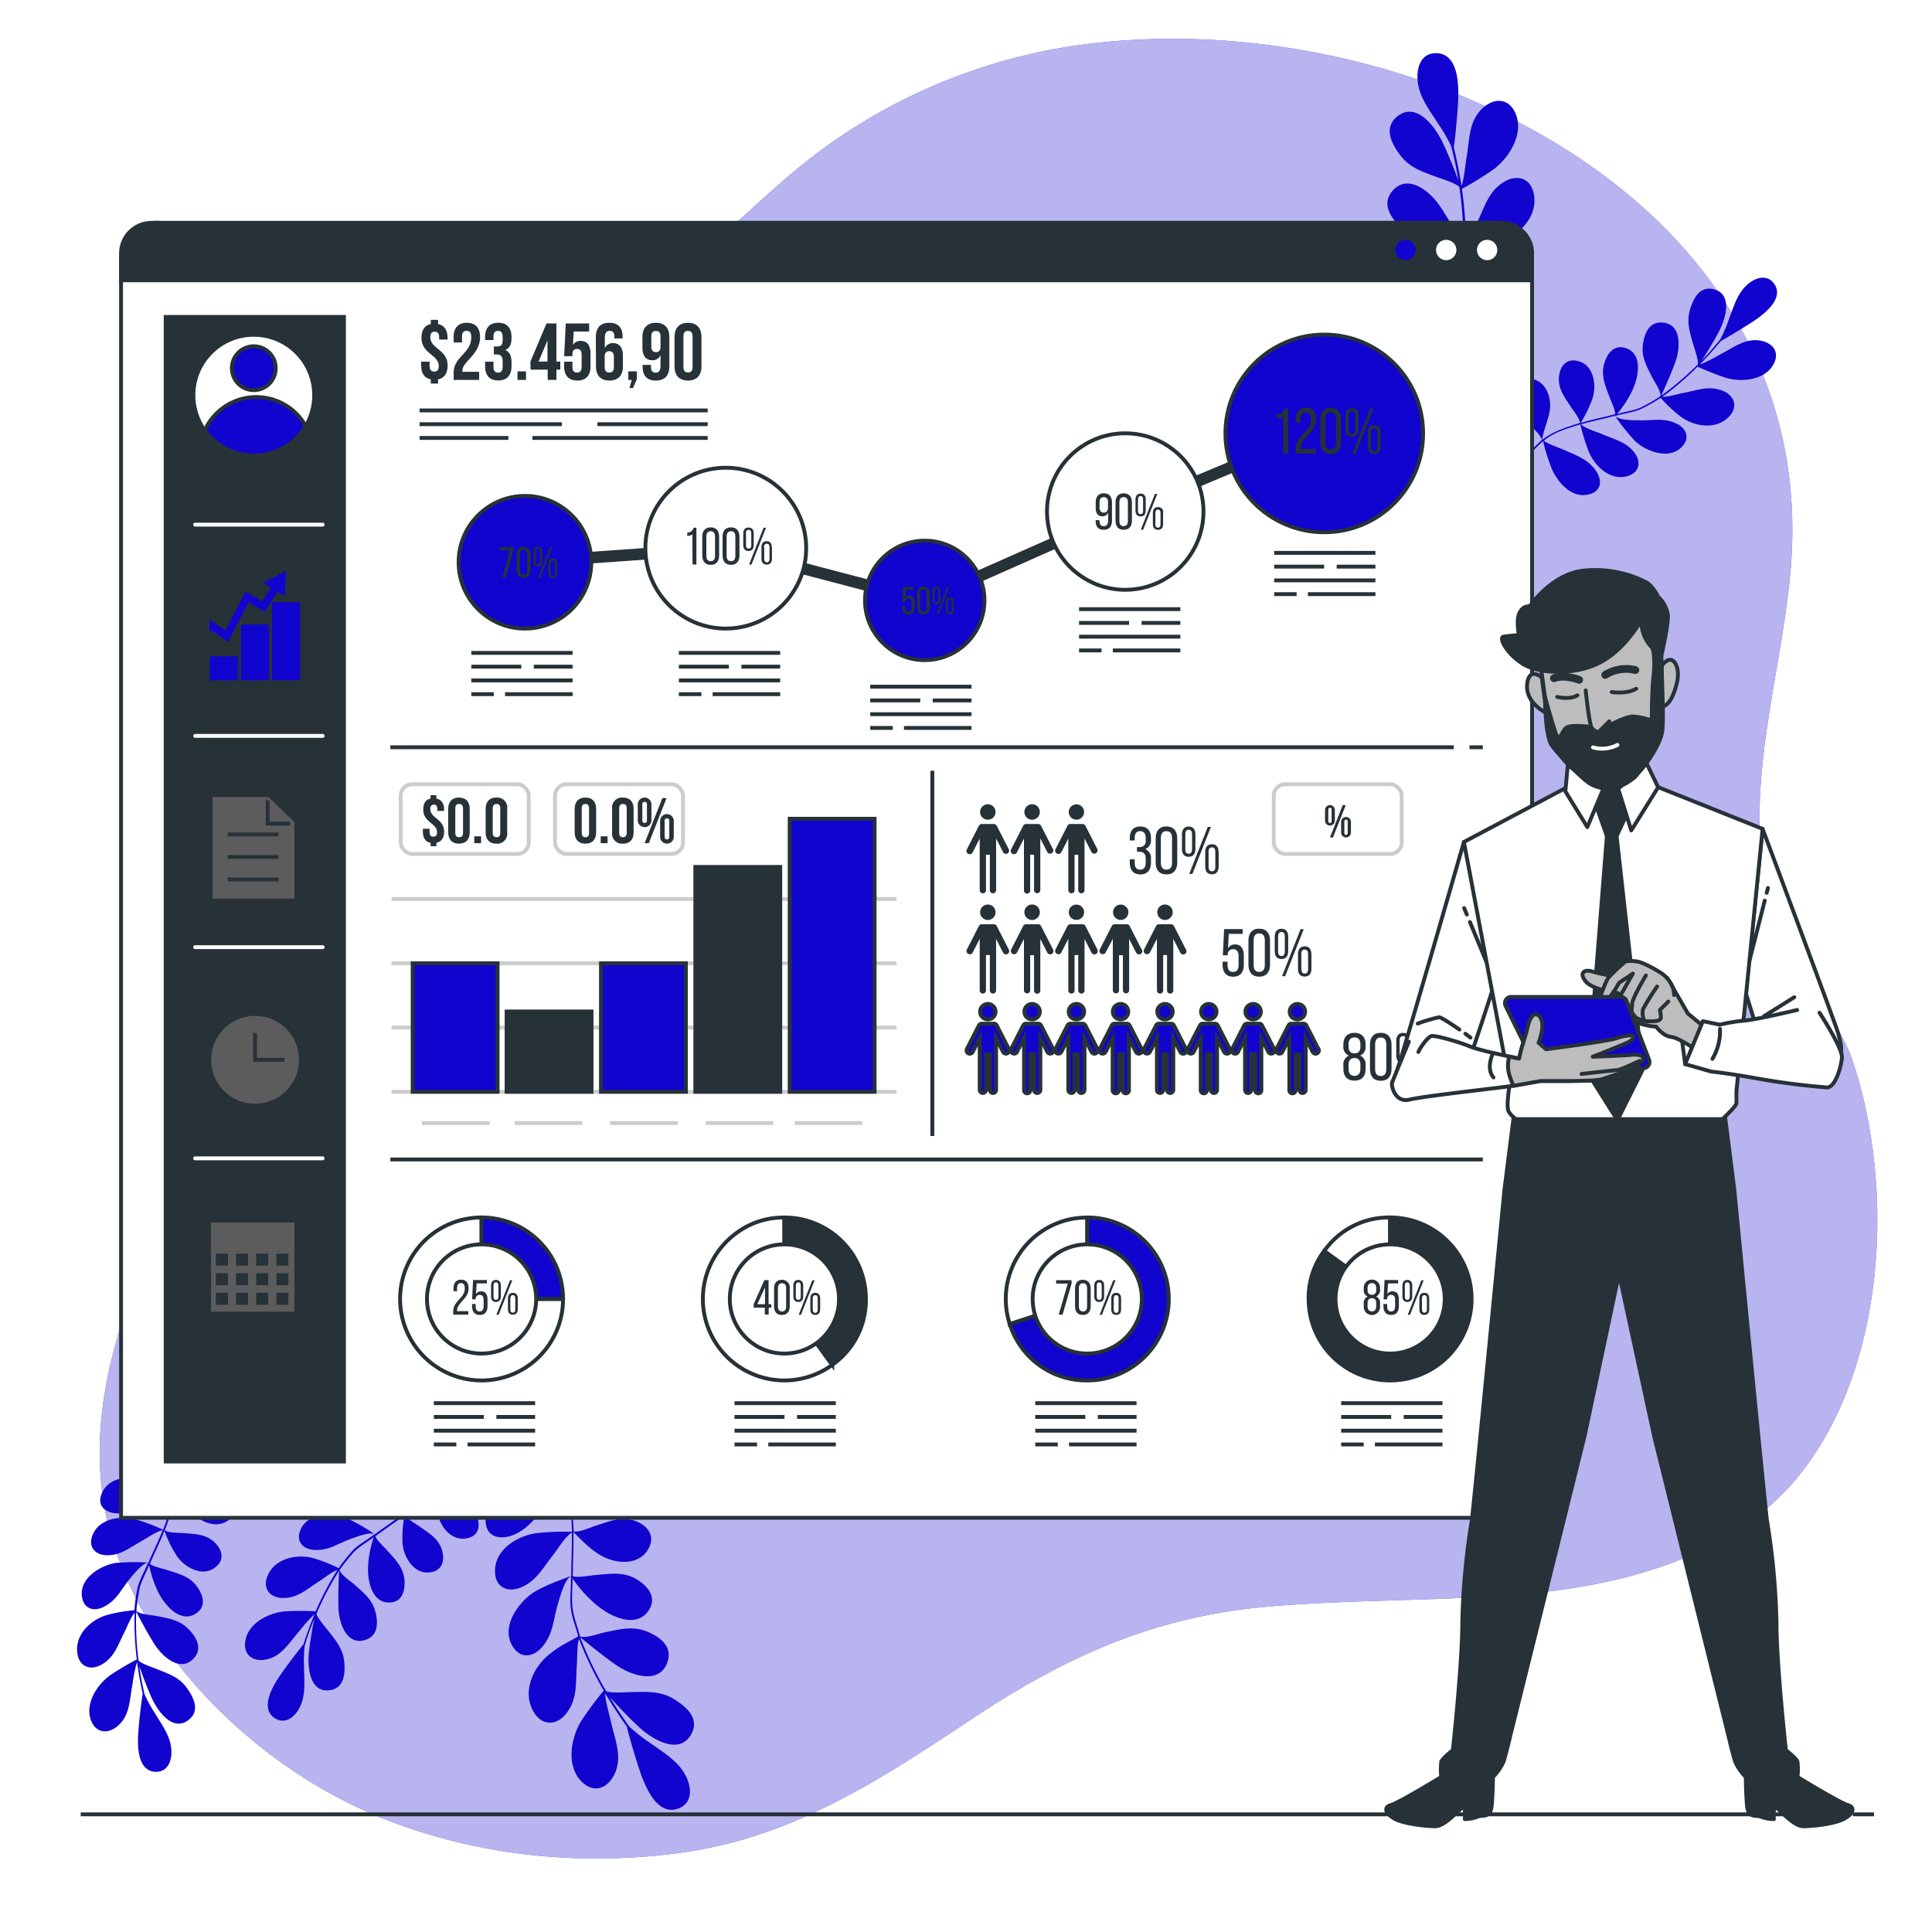 <svg class="animated" id="freepik_stories-design-stats" xmlns="http://www.w3.org/2000/svg" viewBox="0 0 500 500" version="1.1" xmlns:xlink="http://www.w3.org/1999/xlink" xmlns:svgjs="http://svgjs.com/svgjs"><style>svg#freepik_stories-design-stats:not(.animated) .animable {opacity: 0;}svg#freepik_stories-design-stats.animated #freepik--Plants--inject-4 {animation: 1.5s Infinite  linear wind;animation-delay: 0s;}svg#freepik_stories-design-stats.animated #freepik--Character--inject-4 {animation: 1.5s Infinite  linear floating;animation-delay: 0s;}            @keyframes wind {                0% {                    transform: rotate( 0deg );                }                25% {                    transform: rotate( 1deg );                }                75% {                    transform: rotate( -1deg );                }            }                    @keyframes floating {                0% {                    opacity: 1;                    transform: translateY(0px);                }                50% {                    transform: translateY(-10px);                }                100% {                    opacity: 1;                    transform: translateY(0px);                }            }        </style><g id="freepik--background-simple--inject-4" class="animable animator-active" style="transform-origin: 255.824px 245.513px;"><path d="M461.39,243.09q-.52-1.17-1-2.37c-11.66-30.51.28-62.1,3-93,8.75-99.36-106.48-150.3-190.65-135A146.94,146.94,0,0,0,209.15,41.4C191.59,55.23,177.06,73,156.55,82.83c-46.42,22.23-111.48,23.76-118.23,87.42C34.64,205,58.69,234.9,54.79,269c-4.51,39.45-32.72,73.88-28.58,115.16C30.05,422.41,63.69,456,97.61,470c25.24,10.41,53.46,13.26,80.33,9.23,27.75-4.16,50-18.72,73-34,24.76-16.53,47.84-26.94,77.54-29.47,21-1.79,42.22-1.4,63.28-3,27.59-2.11,58-9.61,75.4-32.93,20.86-27.88,23.06-72.3,12.52-104.63C475.77,263.2,466.43,254.25,461.39,243.09Z" style="fill: rgb(17, 4, 206); transform-origin: 255.824px 245.513px;" id="elldvfq9mhd0h" class="animable"></path><g id="el9opav4lejvw"><path d="M461.39,243.09q-.52-1.17-1-2.37c-11.66-30.51.28-62.1,3-93,8.75-99.36-106.48-150.3-190.65-135A146.94,146.94,0,0,0,209.15,41.4C191.59,55.23,177.06,73,156.55,82.83c-46.42,22.23-111.48,23.76-118.23,87.42C34.64,205,58.69,234.9,54.79,269c-4.51,39.45-32.72,73.88-28.58,115.16C30.05,422.41,63.69,456,97.61,470c25.24,10.41,53.46,13.26,80.33,9.23,27.75-4.16,50-18.72,73-34,24.76-16.53,47.84-26.94,77.54-29.47,21-1.79,42.22-1.4,63.28-3,27.59-2.11,58-9.61,75.4-32.93,20.86-27.88,23.06-72.3,12.52-104.63C475.77,263.2,466.43,254.25,461.39,243.09Z" style="fill: rgb(255, 255, 255); opacity: 0.7; transform-origin: 255.824px 245.513px;" class="animable"></path></g></g><g id="freepik--Plants--inject-4" class="animable" style="transform-origin: 252.471px 241.656px;"><path d="M334.9,331.86s0-5,0-5,0,5,0,5Z" style="fill: rgb(38, 50, 56); transform-origin: 334.9px 329.36px;" id="el3p8oimqcpwv" class="animable"></path><line x1="479.5" y1="469.55" x2="485" y2="469.55" style="fill: none; stroke: rgb(38, 50, 56); stroke-miterlimit: 10; transform-origin: 482.25px 469.55px;" id="elllykx7qg4tj" class="animable"></line><line x1="20.89" y1="469.55" x2="475.5" y2="469.55" style="fill: none; stroke: rgb(38, 50, 56); stroke-miterlimit: 10; transform-origin: 248.195px 469.55px;" id="eli6ox6mxhtka" class="animable"></line><path d="M68.87,429.48c4-.79,5.91-4.31,8.67-7.44a39.62,39.62,0,0,1,3.84-4.29c-1,2.49-2,5.15-2.85,7.8-1.93,2.38-4.24,5.44-5.9,7.84-2.36,3.41-5.18,8.62-1.71,11.13,2.57,1.86,5.1.18,6.49-2.35,1.75-3.2,1.34-6.67,1.28-10.61a36.1,36.1,0,0,1,.14-5.48c0-.2.36-1.22.41-1.37l0-.07h0c.62-1.91,1.34-3.86,2.1-5.71-.56,2.65-1.12,6.15-1.39,8.67-.45,4.12.31,10.55,5.4,9.83,3.76-.54,4-4.33,3.76-7.15-.29-3.56-2.15-5.63-4.44-8.59-.51-.66-2.46-2.85-2.77-4,0-.09.1-.32.13-.39a.55.55,0,0,1,.17-.11l-.11,0a79.84,79.84,0,0,1,5.2-9.95c.15-.24.32-.49.48-.72-.16,3.09-.27,6.39-.19,9.44.1,3.89,2,9.87,6.8,8.5,3.56-1,3.45-4.49,2.83-7.12-.79-3.33-3-5.06-5.72-7.46-.66-.58-3.19-2.26-3.6-3.49a.07.07,0,0,1,0-.09l.17,0a.33.33,0,0,0-.11-.08,51.71,51.71,0,0,1,3.79-4.71c1.47-1.4,3.34-2.44,5-3.7a27.5,27.5,0,0,0-1.47,7.33c-.25,3.73.89,9.8,5.59,9.59,3.47-.16,4-3.34,3.81-5.92-.31-3.25-2.33-5.15-4.61-7.72-.51-.57-2.56-2.46-2.92-3.5,2.48-1.86,5.1-3.56,7.56-5.48a30.5,30.5,0,0,0-.52,7.32c.3,3.55,2.91,8.12,7.24,7.48,3.2-.48,3.69-3.27,3-5.66-.88-3-3.15-4.28-5.86-6.21-.65-.47-3.25-1.9-3.69-3,2.82-2.29,5.53-4.47,7.42-7.56,0,0,0,.08.09.08s0-.08-.06-.1.05-.34.09-.17c.62,2.53.37,4.69.9,7.53.65,3.42,3.76,7.39,8,6.17,3.15-.9,2.93-4.07,1.79-6.24-1.44-2.75-3.6-3.68-6.6-5.14-.76-.36-3.46-1.35-4.06-2.39a50.07,50.07,0,0,0,3.94-11.9H116A47.14,47.14,0,0,1,112,384a54.32,54.32,0,0,0-4.87-6c-2.77-2.69-7.79-5.42-11.62-2.44-2.83,2.2-1.44,4.91,1,6.43,3,1.92,6.34,1.72,10.28,1.87.89,0,4-.13,5.1.3-1.7,3.07-4.53,5.23-7.3,7.47a53.41,53.41,0,0,0-4.77-5.9c-2.69-2.72-7.94-5.07-11.71-2.11-2.78,2.19-1.75,5,.68,6.41,3.07,1.78,6,1.22,9.93,1.33.93,0,4.49-.24,5.7.33-2.3,1.81-4.9,3.51-7.29,5.28.19.15.32.28-.48-.16a57.54,57.54,0,0,0-6.93-3.93c-3-1.26-9.67-1.66-11.81,2.72-1.58,3.24.43,5.36,3.47,5.52,3.85.21,6-1.7,9.79-3,1-.35,4.39-1.7,5.81-1.11,0,0,0,0,0,0-1.74,1.36-3.9,2.55-5.46,4a43.78,43.78,0,0,0-3.87,4.83,38.2,38.2,0,0,0-6.92-2.68c-4.16-1-9.68.21-11.51,4.72-1.36,3.34.74,5.63,3.92,5.68,4,.06,6.25-2.32,9.73-4.49.72-.45,3.22-2.43,4.42-2.75a4.94,4.94,0,0,1-.32.51,78.69,78.69,0,0,0-5.29,10.18,73.64,73.64,0,0,0-7.86,0c-4.41.36-9.84,3.21-10.37,7.93C63.05,428.53,65.68,430.11,68.87,429.48Z" style="fill: rgb(17, 4, 206); transform-origin: 93.64px 408.815px;" id="el5soxhnv0ueb" class="animable"></path><path d="M30.59,446.57c3.08-2.72,2.92-6.71,3.72-10.8a39.13,39.13,0,0,1,1.14-5.64c.39,2.66.86,5.46,1.48,8.17-.46,3-.9,6.84-1.12,9.75-.32,4.13-.12,10.05,4.15,10.47,3.16.3,4.49-2.43,4.41-5.31-.11-3.65-2.22-6.44-4.26-9.8a37.48,37.48,0,0,1-2.65-4.81c-.06-.19-.31-1.23-.34-1.39v-.06h0c-.44-2-.81-4-1.08-6,.85,2.56,2.14,5.87,3.18,8.18,1.7,3.78,5.6,8.94,9.63,5.75,3-2.36,1.24-5.75-.37-8.06-2-2.93-4.7-3.78-8.18-5.18-.77-.31-3.56-1.21-4.42-2.07a.84.84,0,0,1-.08-.41.46.46,0,0,1,.09-.17l-.11,0A79,79,0,0,1,35.22,418c0-.28,0-.58.05-.86,1.43,2.74,3,5.65,4.61,8.24,2.06,3.3,6.71,7.51,10.17,3.89,2.55-2.67.7-5.62-1.17-7.57-2.36-2.47-5.14-2.85-8.7-3.54-.86-.17-3.9-.34-4.87-1.2a.06.06,0,0,1,0-.09l.14-.1-.14,0a50.27,50.27,0,0,1,.89-6c.56-2,1.65-3.8,2.41-5.71A27.92,27.92,0,0,0,41,412.15c1.68,3.35,5.74,8,9.68,5.45,2.92-1.89,1.81-4.93.3-7-1.91-2.65-4.62-3.27-7.89-4.33-.72-.24-3.45-.83-4.29-1.55,1.2-2.86,2.61-5.64,3.76-8.55a30.26,30.26,0,0,0,3.25,6.58c2.06,2.92,6.61,5.54,10,2.8,2.52-2,1.53-4.69-.28-6.4-2.29-2.15-4.88-2.1-8.2-2.4-.8-.07-3.77,0-4.69-.71,1.27-3.4,2.51-6.65,2.58-10.28,0,0,.08,0,.12,0s-.07-.05-.11-.05-.13-.32,0-.2c1.81,1.87,2.69,3.86,4.59,6,2.28,2.63,7,4.48,10,1.27,2.27-2.37.48-5-1.61-6.29-2.63-1.64-5-1.35-8.29-1.09-.84.06-3.66.57-4.71,0a49.86,49.86,0,0,0-2.61-12.26l-.37.23a47.36,47.36,0,0,1,2.54,12.13,55,55,0,0,0-7.22-2.68c-3.75-.92-9.46-.74-11.25,3.77-1.33,3.32,1.23,5,4.07,5.07,3.58.12,6.34-1.73,9.81-3.59.79-.42,3.35-2.12,4.55-2.32.08,3.51-1.26,6.81-2.53,10.14a51.73,51.73,0,0,0-7.09-2.68c-3.7-1-9.41-.36-11.17,4.1-1.29,3.29,1,5.2,3.83,5.19,3.55,0,5.84-2,9.24-3.88.81-.45,3.75-2.47,5.08-2.59-1.06,2.72-2.45,5.5-3.62,8.23.24,0,.42.08-.49.11a56.66,56.66,0,0,0-8,.12c-3.23.42-9.18,3.45-8.81,8.31.27,3.6,3.08,4.41,5.79,3,3.42-1.77,4.34-4.52,6.92-7.54.69-.8,2.93-3.68,4.46-3.88,0,0,0,0,0,0-.81,2-2.07,4.17-2.68,6.23a45.29,45.29,0,0,0-.89,6.13A38,38,0,0,0,27.56,418c-4.1,1.23-8.24,5.07-7.54,9.9.51,3.56,3.48,4.48,6.25,2.91,3.49-2,4.22-5.16,6.13-8.79.39-.75,1.55-3.72,2.42-4.61a4.46,4.46,0,0,1,0,.61,79.21,79.21,0,0,0,.59,11.45,74.53,74.53,0,0,0-6.78,4c-3.62,2.53-6.87,7.74-4.94,12.08C25.09,448.7,28.15,448.73,30.59,446.57Z" style="fill: rgb(17, 4, 206); transform-origin: 40.409px 415.841px;" id="elttqs0oqq638" class="animable"></path><path d="M146.45,383.16a61.3,61.3,0,0,0-7.72-11.37h-.67A57.74,57.74,0,0,1,146,383.49c-3.32.1-5.94-.15-9.43.42-4.67.75-11,3.68-10.9,9.62.09,4.39,3.77,5,7,3.78,4.11-1.57,6.33-5,9.36-8.74.69-.85,2.78-4,4-4.79,1.77,3.93,1.83,8.29,2,12.65a65.56,65.56,0,0,0-9.28.36c-4.65.65-10.8,4.1-10.64,10,.11,4.33,3.62,5.38,6.79,4,4-1.72,5.63-5.07,8.58-8.8.7-.89,3-4.58,4.5-5.35.1,3.58-.14,7.38-.16,11,.29-.07.52-.11-.5.36-1.77.8-5.5,1.91-8.94,3.94s-8.71,8.28-6,13.6c2,3.92,5.58,3.49,8,.62,3-3.63,2.74-7.17,4.22-11.81.39-1.23,1.54-5.56,3.17-6.52,0,0,0,0,0,0,.06,2.7-.36,5.69-.05,8.32s1.29,4.89,1.92,7.34c-2.91,1.69-4.77,2.41-7.7,4.83-4.05,3.34-6.89,9.66-3.79,14.78,2.28,3.77,6.07,3.38,8.44.3,3-3.9,2.31-7.85,2.72-12.85.09-1,0-4.95.53-6.36a5,5,0,0,1,.27.69,96.39,96.39,0,0,0,6.13,12.64,94.31,94.31,0,0,0-5.74,7.74c-2.88,4.59-4.05,12,.2,16,3.13,2.94,6.6,1.51,8.32-2.09,2.18-4.54.09-9-1-14-.22-1-1.43-5.3-1.41-6.9,1.72,2.81,3.58,5.75,5.58,8.5.92,3.65,2.25,8.15,3.39,11.54,1.62,4.82,4.67,11.41,9.69,9.83,3.71-1.16,3.91-4.88,2.43-8.09-1.86-4.07-5.57-6.21-9.48-9a44.93,44.93,0,0,1-5.29-4.15c-.16-.19-.93-1.24-1.05-1.41l0-.07h0c-1.43-2-2.82-4.14-4.08-6.24,2.19,2.49,5.22,5.6,7.5,7.72,3.72,3.45,10.59,7.4,13.61,1.88,2.23-4.08-1.34-7.08-4.27-8.92-3.7-2.33-7.11-2-11.7-1.94-1,0-4.6.34-6-.22a1.15,1.15,0,0,1-.28-.42.5.5,0,0,1,0-.24.59.59,0,0,0-.11.09,96.26,96.26,0,0,1-6-12.4c-.13-.32-.25-.68-.36-1,2.92,2.42,6.08,4.94,9.14,7.1,3.9,2.74,11.16,5.27,13.33-.47,1.61-4.23-1.89-6.67-4.93-8-3.85-1.66-7.16-.76-11.51.16-1.05.23-4.56,1.49-6.07,1,0,0-.08,0-.06-.09a.88.88,0,0,1,.1-.18l-.16,0c-.59-2.39-1.55-4.69-1.85-7.16s0-5.08,0-7.59a34.39,34.39,0,0,0,6.12,6.81c3.5,3,10.3,6.3,13.53,1.53,2.38-3.53-.32-6.43-3-8.08-3.42-2.08-6.77-1.48-11-1.12-.94.08-4.3.72-5.58.31,0-3.8.24-7.62.15-11.44,2.33,2.25,3.89,4.06,6.81,5.87,3.71,2.3,10.11,3.09,12.65-1.64,1.87-3.5-.51-6-3.36-7.09-3.61-1.33-6.52,0-10.4,1.21-.94.31-4.26,1.81-5.64,1.45-.19-4.45-.35-8.71-2-12.84,0,0,.11,0,.15,0s-.1,0-.15,0-.29-.29-.1-.21c2.93,1.24,4.88,3.07,8.06,4.63,3.83,1.87,10,1.72,11.94-3.37,1.43-3.76-1.85-5.86-4.82-6.33-3.75-.6-6.25.84-9.88,2.73C150.87,381.4,147.92,383.33,146.45,383.16Z" style="fill: rgb(17, 4, 206); transform-origin: 152.639px 420.085px;" id="el6w3ilzqykxu" class="animable"></path><path d="M455.66,88.16c-4-.74-7,1.81-10.68,3.67a37.67,37.67,0,0,1-5.09,2.54c1.83-1.92,3.74-4,5.47-6.12,2.64-1.48,5.88-3.46,8.28-5,3.41-2.27,7.91-6,5.64-9.61-1.68-2.65-4.62-2-6.82-.2-2.78,2.3-3.67,5.64-5.06,9.27a35.19,35.19,0,0,1-2.13,5c-.1.17-.77,1-.88,1.11l0,0h0c-1.26,1.53-2.64,3.07-4,4.49,1.48-2.23,3.27-5.24,4.45-7.46,1.91-3.63,3.56-9.81-1.38-11-3.65-.89-5.24,2.52-6.06,5.19-1,3.37-.09,6,.94,9.52.22.79,1.22,3.51,1.07,4.71,0,.09-.21.26-.27.31a.41.41,0,0,1-.19,0l.1.07a78.72,78.72,0,0,1-8.42,7.24c-.23.17-.47.34-.7.49,1.27-2.77,2.58-5.77,3.62-8.6,1.32-3.61,1.78-9.8-3.15-10.29-3.64-.37-4.81,2.86-5.19,5.51-.49,3.34.9,5.74,2.53,8.94.39.77,2.1,3.24,2,4.52,0,0,0,.07-.07.07l-.16,0s.05.1.07.11a48.24,48.24,0,0,1-5.2,2.94c-1.86.75-4,1-5.91,1.6a27.75,27.75,0,0,0,4-6.2c1.59-3.35,2.76-9.34-1.63-10.86-3.25-1.12-5,1.59-5.67,4-.9,3.11.26,5.6,1.42,8.79.26.71,1.46,3.19,1.41,4.28-3,.8-6,1.4-8.95,2.27a30.33,30.33,0,0,0,3.15-6.53c1-3.38.3-8.53-3.92-9.52-3.12-.73-4.59,1.65-4.82,4.1-.28,3.09,1.33,5.09,3.12,7.85.43.67,2.29,2.94,2.3,4.1-3.43,1.07-6.72,2.08-9.58,4.24,0,0,0-.1-.06-.12s0,.09,0,.12-.16.29-.14.12c.36-2.54,1.37-4.44,1.92-7.24.66-3.38-.75-8.17-5.12-8.61-3.23-.32-4.18,2.67-3.92,5.08.32,3.05,2,4.7,4.19,7.13.55.62,2.67,2.51,2.85,3.69a48.85,48.85,0,0,0-8,9.49l.4.15a46.28,46.28,0,0,1,7.92-9.36,52.22,52.22,0,0,0,2.29,7.25c1.56,3.49,5.18,7.83,9.78,6.49,3.41-1,3.12-4,1.48-6.25-2.08-2.88-5.2-3.9-8.76-5.47-.81-.36-3.69-1.33-4.58-2.14,2.69-2.2,6.08-3.16,9.44-4.2a52.64,52.64,0,0,0,2.22,7.16c1.48,3.49,5.45,7.56,10,6.22,3.36-1,3.44-4,1.72-6.14-2.17-2.76-5.12-3.33-8.64-4.85-.84-.36-4.21-1.42-5.11-2.39,2.77-.82,5.78-1.43,8.62-2.18-.12-.2-.19-.38.38.32a57,57,0,0,0,4.94,6.14c2.29,2.26,8.28,5.06,11.84,1.82,2.64-2.4,1.56-5.08-1.17-6.34-3.46-1.6-6.17-.64-10.09-.83-1,0-4.66,0-5.74-1.1,0,0,0,0,0,0,2.09-.61,4.51-.91,6.49-1.7a42.39,42.39,0,0,0,5.32-3,36.66,36.66,0,0,0,5.38,5c3.45,2.46,9,3.35,12.31-.13,2.46-2.57,1.37-5.44-1.53-6.65-3.67-1.52-6.6-.15-10.58.57-.83.15-3.85,1.06-5.07.91a5.09,5.09,0,0,1,.48-.35,77.19,77.19,0,0,0,8.57-7.42,71.87,71.87,0,0,0,7.24,2.86c4.17,1.28,10.21.64,12.42-3.49C460.67,91.16,458.83,88.76,455.66,88.16Z" style="fill: rgb(17, 4, 206); transform-origin: 425.457px 100.003px;" id="elwhpx7q80c4a" class="animable"></path><path d="M367.46,102.38a60.85,60.85,0,0,0,2.94,13.27l.62.23a57.84,57.84,0,0,1-3-13.64c3.09,1.12,5.4,2.3,8.81,3.06,4.57,1,11.48.64,13.54-4.86,1.52-4.07-1.63-6-5.07-6-4.34-.06-7.63,2.26-11.79,4.6-.94.53-4,2.66-5.45,2.93-.19-4.25,1.35-8.28,2.79-12.34a63.86,63.86,0,0,0,8.67,3.05c4.5,1.1,11.41.19,13.41-5.26,1.48-4-1.36-6.28-4.76-6.19-4.3.12-7,2.6-11.1,5-1,.56-4.47,3.09-6.09,3.27,1.22-3.32,2.82-6.73,4.17-10.07-.29,0-.51-.08.59-.14,1.92-.09,5.75.25,9.65-.36s11-4.42,10.46-10.31c-.43-4.34-3.85-5.25-7.1-3.48-4.09,2.23-5.13,5.59-8.19,9.31-.81,1-3.45,4.54-5.29,4.83h0c.93-2.51,2.4-5.11,3.08-7.63s.6-5,.92-7.45c3.29-.49,5.27-.47,8.84-1.62,4.95-1.59,9.86-6.37,8.88-12.19-.72-4.31-4.34-5.34-7.65-3.37-4.18,2.49-5,6.37-7.19,10.82-.45.91-1.78,4.55-2.81,5.65a6,6,0,0,1,0-.74,95.22,95.22,0,0,0-1-13.86,89.94,89.94,0,0,0,8.11-5c4.31-3.17,8.1-9.56,5.66-14.77-1.81-3.84-5.52-3.8-8.41-1.12-3.66,3.38-3.36,8.2-4.22,13.19-.18,1-.63,5.39-1.23,6.85-.55-3.21-1.19-6.59-2-9.85.48-3.69.91-8.31,1.1-11.84.27-5-.12-12.18-5.31-12.57-3.83-.29-5.37,3-5.19,6.55C367,24.65,369.62,28,372.18,32a43.57,43.57,0,0,1,3.34,5.74c.09.23.41,1.48.45,1.68l0,.08h0c.58,2.36,1.08,4.84,1.47,7.23-1.11-3.09-2.75-7.06-4.08-9.84-2.16-4.53-7-10.67-11.82-6.7-3.54,2.94-1.35,7,.67,9.76,2.55,3.49,5.79,4.45,10,6,.94.35,4.35,1.37,5.42,2.39a1.05,1.05,0,0,1,.1.49s0,.13-.1.22l.14-.05a97.44,97.44,0,0,1,.95,13.58c0,.34,0,.71,0,1-1.8-3.29-3.78-6.77-5.81-9.86-2.58-4-8.32-8.92-12.42-4.45-3,3.31-.7,6.83,1.62,9.15,2.93,2.93,6.3,3.31,10.63,4,1.05.18,4.73.31,5.93,1.32a.08.08,0,0,1,0,.11l-.16.13.16,0c-.33,2.41-.29,4.87-.92,7.26s-1.89,4.65-2.76,7a33.53,33.53,0,0,0-3.14-8.49c-2.12-4-7.15-9.55-11.86-6.35-3.49,2.37-2.06,6-.18,8.53,2.39,3.16,5.69,3.84,9.67,5,.89.27,4.21.9,5.24,1.75-1.38,3.5-3,6.91-4.32,10.46-1.32-2.93-2.1-5.16-4.12-7.88-2.57-3.48-8.16-6.54-12.22-3.12-3,2.53-1.73,5.72.51,7.74,2.83,2.54,6,2.42,10,2.68,1,.07,4.57-.1,5.71.74-1.45,4.16-2.86,8.13-2.85,12.52-.05,0-.1,0-.15,0s.09.06.13.06.17.38,0,.24c-2.24-2.22-3.36-4.61-5.72-7.2-2.83-3.11-8.57-5.24-12.2-1.27-2.68,2.94-.44,6.06,2.12,7.58,3.23,1.92,6.05,1.51,10.07,1.11C362.76,102.39,366.18,101.69,367.46,102.38Z" style="fill: rgb(17, 4, 206); transform-origin: 372.697px 64.821px;" id="elayifla80dzk" class="animable"></path></g><g id="freepik--Window--inject-4" class="animable" style="transform-origin: 213.915px 225.215px;"><path d="M40.7,57.68H387.13A9.37,9.37,0,0,1,396.5,67v325.8a0,0,0,0,1,0,0H31.33a0,0,0,0,1,0,0V67a9.37,9.37,0,0,1,9.37-9.37Z" style="fill: rgb(255, 255, 255); stroke: rgb(38, 50, 56); stroke-miterlimit: 10; transform-origin: 213.915px 225.215px;" id="elr1s5os72ifl" class="animable"></path><path d="M388.64,57.68H39.2a7.86,7.86,0,0,0-7.87,7.86v7H396.5v-7A7.86,7.86,0,0,0,388.64,57.68Z" style="fill: rgb(38, 50, 56); stroke: rgb(38, 50, 56); stroke-miterlimit: 10; transform-origin: 213.915px 65.11px;" id="ela1f0nh8zokm" class="animable"></path><path d="M366.87,64.7a3.13,3.13,0,1,1-3.12-3.13A3.12,3.12,0,0,1,366.87,64.7Z" style="fill: rgb(17, 4, 206); stroke: rgb(38, 50, 56); stroke-linecap: round; stroke-miterlimit: 10; transform-origin: 363.74px 64.7px;" id="elkd1diru00v" class="animable"></path><path d="M377.41,64.7a3.13,3.13,0,1,1-3.13-3.13A3.13,3.13,0,0,1,377.41,64.7Z" style="fill: rgb(255, 255, 255); stroke: rgb(38, 50, 56); stroke-linecap: round; stroke-miterlimit: 10; transform-origin: 374.28px 64.7px;" id="elrnj6taoc3m" class="animable"></path><path d="M388,64.7a3.13,3.13,0,1,1-3.13-3.13A3.13,3.13,0,0,1,388,64.7Z" style="fill: rgb(255, 255, 255); stroke: rgb(38, 50, 56); stroke-linecap: round; stroke-miterlimit: 10; transform-origin: 384.87px 64.7px;" id="elxfiurpx3bu" class="animable"></path></g><g id="freepik--dividing-lines--inject-4" class="animable" style="transform-origin: 242.385px 246.73px;"><line x1="101.02" y1="300.07" x2="383.75" y2="300.07" style="fill: none; stroke: rgb(38, 50, 56); stroke-miterlimit: 10; transform-origin: 242.385px 300.07px;" id="elwfnvkh6qjkj" class="animable"></line><line x1="380.31" y1="193.39" x2="383.75" y2="193.39" style="fill: none; stroke: rgb(38, 50, 56); stroke-miterlimit: 10; transform-origin: 382.03px 193.39px;" id="el6jweng46kun" class="animable"></line><line x1="101.02" y1="193.39" x2="376.23" y2="193.39" style="fill: none; stroke: rgb(38, 50, 56); stroke-miterlimit: 10; transform-origin: 238.625px 193.39px;" id="el6fsrt23xh6v" class="animable"></line><line x1="241.29" y1="293.99" x2="241.29" y2="199.47" style="fill: none; stroke: rgb(38, 50, 56); stroke-miterlimit: 10; transform-origin: 241.29px 246.73px;" id="elejk4s2ieenl" class="animable"></line></g><g id="freepik--charts-4--inject-4" class="animable" style="transform-origin: 242.195px 344.449px;"><path d="M124.63,336.17h21.09a21.09,21.09,0,1,1-21.09-21.09h0Z" style="fill: rgb(255, 255, 255); stroke: rgb(38, 50, 56); stroke-miterlimit: 10; transform-origin: 124.63px 336.17px;" id="eltxk4f7dc61" class="animable"></path><path d="M124.63,336.17V315.08a21.09,21.09,0,0,1,21.09,21.09H124.63Z" style="fill: rgb(17, 4, 206); stroke: rgb(38, 50, 56); stroke-miterlimit: 10; transform-origin: 135.175px 325.625px;" id="el8e9rcei17i7" class="animable"></path><circle cx="124.63" cy="336.17" r="14.13" style="fill: rgb(255, 255, 255); stroke: rgb(38, 50, 56); stroke-linecap: round; stroke-miterlimit: 10; transform-origin: 124.63px 336.17px;" id="elvxgom2guj2e" class="animable"></circle><path d="M121.27,333.46c0,2.69-3,3.66-3,5.72v.14h2.93v.9h-3.91v-.76c0-2.88,3-3.45,3-6,0-.92-.31-1.4-1-1.4s-1,.52-1,1.31v.79h-.93v-.72c0-1.37.62-2.27,2-2.27S121.27,332.1,121.27,333.46Z" style="fill: rgb(38, 50, 56); transform-origin: 119.28px 335.695px;" id="elwcik1yg3mh" class="animable"></path><path d="M123.19,334.93a1.43,1.43,0,0,1,1.32-.74c1.15,0,1.66.84,1.66,2.12v1.74c0,1.37-.65,2.26-2,2.26s-2-.89-2-2.26v-.59h.94v.66c0,.8.33,1.29,1,1.29s1.05-.49,1.05-1.29v-1.74c0-.8-.33-1.28-1.05-1.28a1,1,0,0,0-1,.95v.21h-.93l.25-5H126v.89h-2.63Z" style="fill: rgb(38, 50, 56); transform-origin: 124.17px 335.785px;" id="elnw3jd59rlyc" class="animable"></path><path d="M129.63,332.69v2.81c0,.87-.41,1.45-1.28,1.45s-1.27-.58-1.27-1.45v-2.81c0-.86.41-1.45,1.27-1.45S129.63,331.83,129.63,332.69Zm-1.91,0v2.91c0,.48.17.8.63.8s.64-.32.64-.8v-2.91c0-.49-.19-.82-.64-.82S127.72,332.16,127.72,332.65Zm4.86-1.35-3.52,8.92h-.6L132,331.3ZM134,336v2.81c0,.87-.4,1.44-1.28,1.44s-1.27-.57-1.27-1.44V336c0-.85.4-1.42,1.27-1.42S134,335.16,134,336Zm-1.92,0v2.89c0,.49.19.82.64.82s.64-.33.64-.82V336c0-.49-.19-.81-.64-.81S132.1,335.49,132.1,336Z" style="fill: rgb(38, 50, 56); transform-origin: 130.54px 335.75px;" id="elbbco9gi9fy8" class="animable"></path><line x1="112.27" y1="363.14" x2="138.49" y2="363.14" style="fill: none; stroke: rgb(38, 50, 56); stroke-miterlimit: 10; transform-origin: 125.38px 363.14px;" id="elwkvmgbj1ob7" class="animable"></line><line x1="128.46" y1="366.7" x2="138.49" y2="366.7" style="fill: none; stroke: rgb(38, 50, 56); stroke-miterlimit: 10; transform-origin: 133.475px 366.7px;" id="el4nut9zw12la" class="animable"></line><line x1="112.27" y1="366.7" x2="125.22" y2="366.7" style="fill: none; stroke: rgb(38, 50, 56); stroke-miterlimit: 10; transform-origin: 118.745px 366.7px;" id="elz9lzh16nnk" class="animable"></line><line x1="112.27" y1="370.26" x2="138.49" y2="370.26" style="fill: none; stroke: rgb(38, 50, 56); stroke-miterlimit: 10; transform-origin: 125.38px 370.26px;" id="elctv20nwjbe4" class="animable"></line><line x1="121.01" y1="373.82" x2="138.49" y2="373.82" style="fill: none; stroke: rgb(38, 50, 56); stroke-miterlimit: 10; transform-origin: 129.75px 373.82px;" id="eloxrwil6ggm" class="animable"></line><line x1="112.27" y1="373.82" x2="118.1" y2="373.82" style="fill: none; stroke: rgb(38, 50, 56); stroke-miterlimit: 10; transform-origin: 115.185px 373.82px;" id="el22xwq1g6dpq" class="animable"></line><path d="M203,336.17l12.39,17.06a21.09,21.09,0,1,1-24.79-34.13,20.2,20.2,0,0,1,12.4-4Z" style="fill: rgb(255, 255, 255); stroke: rgb(38, 50, 56); stroke-miterlimit: 10; transform-origin: 198.639px 336.183px;" id="el76z9v928cuj" class="animable"></path><path d="M203,336.17V315.08a21.09,21.09,0,0,1,21.09,21.09,20.45,20.45,0,0,1-8.7,17.06Z" style="fill: rgb(38, 50, 56); stroke: rgb(38, 50, 56); stroke-miterlimit: 10; transform-origin: 213.546px 334.155px;" id="ellpf9cz9dcam" class="animable"></path><circle cx="203" cy="336.17" r="14.13" style="fill: rgb(255, 255, 255); stroke: rgb(38, 50, 56); stroke-linecap: round; stroke-miterlimit: 10; transform-origin: 203px 336.17px;" id="elo9imnectwub" class="animable"></circle><path d="M198.93,338.43v1.79h-1v-1.79h-2.88v-.91l2.76-6.22h1.09v6.22h.71v.91Zm-2.94-.91h2v-4.36Z" style="fill: rgb(38, 50, 56); transform-origin: 197.33px 335.76px;" id="el6gf3rnl9pui" class="animable"></path><path d="M200.33,333.45c0-1.36.68-2.24,2-2.24a2,2,0,0,1,2.06,2.24v4.6c0,1.37-.68,2.26-2.06,2.26s-2-.89-2-2.26Zm1,4.67c0,.8.35,1.29,1.06,1.29s1.06-.49,1.06-1.29V333.4c0-.82-.33-1.3-1.06-1.3s-1.06.48-1.06,1.3Z" style="fill: rgb(38, 50, 56); transform-origin: 202.367px 335.759px;" id="elvteqo68e8tq" class="animable"></path><path d="M207.87,332.69v2.81c0,.87-.41,1.45-1.28,1.45s-1.27-.58-1.27-1.45v-2.81c0-.86.41-1.45,1.27-1.45S207.87,331.83,207.87,332.69Zm-1.91,0v2.91c0,.48.17.8.63.8s.64-.32.64-.8v-2.91c0-.49-.19-.82-.64-.82S206,332.16,206,332.65Zm4.86-1.35-3.52,8.92h-.6l3.52-8.92Zm1.44,4.71v2.81c0,.87-.4,1.44-1.28,1.44s-1.27-.57-1.27-1.44V336c0-.85.4-1.42,1.27-1.42S212.26,335.16,212.26,336Zm-1.92,0v2.89c0,.49.19.82.64.82s.64-.33.64-.82V336c0-.49-.19-.81-.64-.81S210.34,335.49,210.34,336Z" style="fill: rgb(38, 50, 56); transform-origin: 208.79px 335.77px;" id="el6duzdctexqf" class="animable"></path><line x1="190.09" y1="363.14" x2="216.31" y2="363.14" style="fill: none; stroke: rgb(38, 50, 56); stroke-miterlimit: 10; transform-origin: 203.2px 363.14px;" id="el254ywktio1" class="animable"></line><line x1="206.27" y1="366.7" x2="216.31" y2="366.7" style="fill: none; stroke: rgb(38, 50, 56); stroke-miterlimit: 10; transform-origin: 211.29px 366.7px;" id="eldok58o0a31" class="animable"></line><line x1="190.09" y1="366.7" x2="203.04" y2="366.7" style="fill: none; stroke: rgb(38, 50, 56); stroke-miterlimit: 10; transform-origin: 196.565px 366.7px;" id="elfnxt4k6xjv5" class="animable"></line><line x1="190.09" y1="370.26" x2="216.31" y2="370.26" style="fill: none; stroke: rgb(38, 50, 56); stroke-miterlimit: 10; transform-origin: 203.2px 370.26px;" id="elqho8jtkm1r" class="animable"></line><line x1="198.83" y1="373.82" x2="216.31" y2="373.82" style="fill: none; stroke: rgb(38, 50, 56); stroke-miterlimit: 10; transform-origin: 207.57px 373.82px;" id="elorcbkspmxri" class="animable"></line><line x1="190.09" y1="373.82" x2="195.92" y2="373.82" style="fill: none; stroke: rgb(38, 50, 56); stroke-miterlimit: 10; transform-origin: 193.005px 373.82px;" id="elm42pcxfv9do" class="animable"></line><path d="M281.39,336.17l-20.06,6.51a21.08,21.08,0,0,1,13.54-26.57,20,20,0,0,1,6.52-1Z" style="fill: rgb(255, 255, 255); stroke: rgb(38, 50, 56); stroke-miterlimit: 10; transform-origin: 270.843px 328.894px;" id="elt2tsr7mz7e7" class="animable"></path><path d="M281.39,336.17V315.08a21.09,21.09,0,1,1,0,42.18,20.77,20.77,0,0,1-20.06-14.58Z" style="fill: rgb(17, 4, 206); stroke: rgb(38, 50, 56); stroke-miterlimit: 10; transform-origin: 281.905px 336.171px;" id="elj3v3u3pbyko" class="animable"></path><circle cx="281.38" cy="336.17" r="14.13" style="fill: rgb(255, 255, 255); stroke: rgb(38, 50, 56); stroke-linecap: round; stroke-miterlimit: 10; transform-origin: 281.38px 336.17px;" id="el34mvpt70l7r" class="animable"></circle><path d="M276.33,332.19h-3v-.89h4v.86L275,340.22h-1Z" style="fill: rgb(38, 50, 56); transform-origin: 275.33px 335.76px;" id="elj1ufqjr5hy" class="animable"></path><path d="M278.22,333.45c0-1.36.67-2.24,2-2.24s2.05.88,2.05,2.24v4.6c0,1.37-.68,2.26-2.05,2.26s-2-.89-2-2.26Zm1,4.67c0,.8.34,1.29,1.06,1.29s1.06-.49,1.06-1.29V333.4c0-.82-.34-1.3-1.06-1.3s-1.06.48-1.06,1.3Z" style="fill: rgb(38, 50, 56); transform-origin: 280.245px 335.76px;" id="el7in3j6j3p1d" class="animable"></path><path d="M285.75,332.69v2.81c0,.87-.4,1.45-1.27,1.45s-1.28-.58-1.28-1.45v-2.81c0-.86.41-1.45,1.28-1.45S285.75,331.83,285.75,332.69Zm-1.91,0v2.91c0,.48.18.8.64.8s.64-.32.64-.8v-2.91c0-.49-.2-.82-.64-.82S283.84,332.16,283.84,332.65Zm4.86-1.35-3.52,8.92h-.6l3.52-8.92Zm1.44,4.71v2.81c0,.87-.39,1.44-1.27,1.44s-1.28-.57-1.28-1.44V336c0-.85.41-1.42,1.28-1.42S290.14,335.16,290.14,336Zm-1.91,0v2.89c0,.49.19.82.64.82s.63-.33.63-.82V336c0-.49-.19-.81-.63-.81S288.23,335.49,288.23,336Z" style="fill: rgb(38, 50, 56); transform-origin: 286.67px 335.77px;" id="elhtalk3bimib" class="animable"></path><line x1="267.92" y1="363.14" x2="294.14" y2="363.14" style="fill: none; stroke: rgb(38, 50, 56); stroke-miterlimit: 10; transform-origin: 281.03px 363.14px;" id="elbynliwxxrub" class="animable"></line><line x1="284.11" y1="366.7" x2="294.14" y2="366.7" style="fill: none; stroke: rgb(38, 50, 56); stroke-miterlimit: 10; transform-origin: 289.125px 366.7px;" id="el0gq2h7ndvdnh" class="animable"></line><line x1="267.92" y1="366.7" x2="280.87" y2="366.7" style="fill: none; stroke: rgb(38, 50, 56); stroke-miterlimit: 10; transform-origin: 274.395px 366.7px;" id="elh96qn45bqqh" class="animable"></line><line x1="267.92" y1="370.26" x2="294.14" y2="370.26" style="fill: none; stroke: rgb(38, 50, 56); stroke-miterlimit: 10; transform-origin: 281.03px 370.26px;" id="ely4h9eu6u55" class="animable"></line><line x1="276.66" y1="373.82" x2="294.14" y2="373.82" style="fill: none; stroke: rgb(38, 50, 56); stroke-miterlimit: 10; transform-origin: 285.4px 373.82px;" id="ely6mry34dp" class="animable"></line><line x1="267.92" y1="373.82" x2="273.75" y2="373.82" style="fill: none; stroke: rgb(38, 50, 56); stroke-miterlimit: 10; transform-origin: 270.835px 373.82px;" id="elwpkio3sff1e" class="animable"></line><path d="M359.76,336.17l-17.06-12.4a20.46,20.46,0,0,1,17.06-8.69Z" style="fill: rgb(255, 255, 255); stroke: rgb(38, 50, 56); stroke-miterlimit: 10; transform-origin: 351.23px 325.624px;" id="el2r7tu2jq32o" class="animable"></path><path d="M359.76,336.17V315.08a21.09,21.09,0,1,1-21.09,21.09,20.21,20.21,0,0,1,4-12.4Z" style="fill: rgb(38, 50, 56); stroke: rgb(38, 50, 56); stroke-miterlimit: 10; transform-origin: 359.759px 336.17px;" id="elmsuk4ljybhi" class="animable"></path><circle cx="359.76" cy="336.17" r="14.13" style="fill: rgb(255, 255, 255); stroke: rgb(38, 50, 56); stroke-linecap: round; stroke-miterlimit: 10; transform-origin: 359.76px 336.17px;" id="elo7t566pfgb" class="animable"></circle><path d="M357.15,333.41v.28a1.76,1.76,0,0,1-1,1.84,1.8,1.8,0,0,1,1,1.89v.66a2.11,2.11,0,1,1-4.21,0v-.66a1.81,1.81,0,0,1,1-1.89,1.74,1.74,0,0,1-1-1.84v-.28a2.11,2.11,0,1,1,4.21,0Zm-3.23,0v.43c0,.87.42,1.25,1.12,1.25s1.13-.38,1.13-1.25v-.43c0-.92-.43-1.34-1.13-1.34S353.92,332.52,353.92,333.44Zm0,3.86v.75c0,.92.41,1.36,1.12,1.36s1.11-.44,1.13-1.36v-.75c0-.86-.39-1.29-1.13-1.29S353.92,336.44,353.92,337.3Z" style="fill: rgb(38, 50, 56); transform-origin: 355.045px 335.745px;" id="elk4ngjm48fk" class="animable"></path><path d="M359.05,334.93a1.45,1.45,0,0,1,1.32-.74c1.15,0,1.66.84,1.66,2.12v1.74c0,1.37-.65,2.26-2,2.26s-2-.89-2-2.26v-.59H359v.66c0,.8.33,1.29,1,1.29s1.05-.49,1.05-1.29v-1.74c0-.8-.33-1.28-1.05-1.28a1,1,0,0,0-1,.95v.21h-.93l.25-5h3.52v.89h-2.63Z" style="fill: rgb(38, 50, 56); transform-origin: 360.03px 335.785px;" id="ell40tvzy3h8d" class="animable"></path><path d="M365.49,332.69v2.81c0,.87-.41,1.45-1.28,1.45s-1.27-.58-1.27-1.45v-2.81c0-.86.41-1.45,1.27-1.45S365.49,331.83,365.49,332.69Zm-1.91,0v2.91c0,.48.17.8.63.8s.64-.32.64-.8v-2.91c0-.49-.19-.82-.64-.82S363.58,332.16,363.58,332.65Zm4.86-1.35-3.52,8.92h-.6l3.52-8.92Zm1.44,4.71v2.81c0,.87-.4,1.44-1.28,1.44s-1.27-.57-1.27-1.44V336c0-.85.4-1.42,1.27-1.42S369.88,335.16,369.88,336ZM368,336v2.89c0,.49.19.82.64.82s.64-.33.64-.82V336c0-.49-.19-.81-.64-.81S368,335.49,368,336Z" style="fill: rgb(38, 50, 56); transform-origin: 366.41px 335.77px;" id="elhmoutn715fg" class="animable"></path><line x1="347.09" y1="363.14" x2="373.31" y2="363.14" style="fill: none; stroke: rgb(38, 50, 56); stroke-miterlimit: 10; transform-origin: 360.2px 363.14px;" id="el6dcj76m0clt" class="animable"></line><line x1="363.28" y1="366.7" x2="373.31" y2="366.7" style="fill: none; stroke: rgb(38, 50, 56); stroke-miterlimit: 10; transform-origin: 368.295px 366.7px;" id="elj7bw3tw6g2m" class="animable"></line><line x1="347.09" y1="366.7" x2="360.04" y2="366.7" style="fill: none; stroke: rgb(38, 50, 56); stroke-miterlimit: 10; transform-origin: 353.565px 366.7px;" id="elcxtt3xgxlw9" class="animable"></line><line x1="347.09" y1="370.26" x2="373.31" y2="370.26" style="fill: none; stroke: rgb(38, 50, 56); stroke-miterlimit: 10; transform-origin: 360.2px 370.26px;" id="el90aicc76od4" class="animable"></line><line x1="355.83" y1="373.82" x2="373.31" y2="373.82" style="fill: none; stroke: rgb(38, 50, 56); stroke-miterlimit: 10; transform-origin: 364.57px 373.82px;" id="eltae7zygan4" class="animable"></line><line x1="347.09" y1="373.82" x2="352.92" y2="373.82" style="fill: none; stroke: rgb(38, 50, 56); stroke-miterlimit: 10; transform-origin: 350.005px 373.82px;" id="elhsak4ct2kj" class="animable"></line></g><g id="freepik--charts-3--inject-4" class="animable" style="transform-origin: 310.483px 242.965px;"><path d="M255.65,212.14a2,2,0,1,0-2-2A2,2,0,0,0,255.65,212.14Z" style="fill: rgb(38, 50, 56); transform-origin: 255.65px 210.14px;" id="el4nt9lwz79jg" class="animable"></path><path d="M261.06,219.77l-3.1-6.06a.86.86,0,0,0-.84-.46l-.1,0h-2.75l-.09,0a.87.87,0,0,0-.85.46l-3.09,6.06a.85.85,0,1,0,1.51.77l1.8-3.52v13.36a.81.81,0,0,0,1.62,0v-9.17h1v9.17a.81.81,0,0,0,1.62,0V217l1.8,3.52a.84.84,0,0,0,1.14.37A.85.85,0,0,0,261.06,219.77Z" style="fill: rgb(38, 50, 56); transform-origin: 255.634px 222.218px;" id="elyjfghmbu6k" class="animable"></path><path d="M267.11,212.14a2,2,0,1,0-2-2A2,2,0,0,0,267.11,212.14Z" style="fill: rgb(38, 50, 56); transform-origin: 267.11px 210.14px;" id="elhcjq21lvlda" class="animable"></path><path d="M272.52,219.77l-3.1-6.06a.85.85,0,0,0-.84-.46l-.1,0h-2.74l-.1,0a.85.85,0,0,0-.84.46l-3.1,6.06a.85.85,0,1,0,1.51.77L265,217v13.36a.81.81,0,1,0,1.61,0v-9.17h1v9.17a.81.81,0,0,0,1.62,0V217l1.8,3.52a.85.85,0,0,0,1.51-.77Z" style="fill: rgb(38, 50, 56); transform-origin: 267.09px 222.253px;" id="el1q4i414b2j9" class="animable"></path><circle cx="278.58" cy="210.15" r="1.99" style="fill: rgb(38, 50, 56); transform-origin: 278.58px 210.15px;" id="el289stwejpfb" class="animable"></circle><path d="M284,219.77l-3.09-6.06a.87.87,0,0,0-.84-.46l-.1,0H277.2l-.1,0a.86.86,0,0,0-.84.46l-3.1,6.06a.85.85,0,0,0,1.52.77l1.8-3.52v13.36a.81.81,0,0,0,1.62,0v-9.17h.95v9.17a.81.81,0,0,0,1.62,0V217l1.8,3.52a.85.85,0,0,0,1.51-.77Z" style="fill: rgb(38, 50, 56); transform-origin: 278.557px 222.216px;" id="elmb1rk8x3v1k" class="animable"></path><path d="M255.65,238.09a2,2,0,1,0-2-2A2,2,0,0,0,255.65,238.09Z" style="fill: rgb(38, 50, 56); transform-origin: 255.65px 236.09px;" id="el1ts2h3qbt9j" class="animable"></path><path d="M261.06,245.71l-3.1-6.06a.84.84,0,0,0-.84-.45l-.1,0h-2.75l-.09,0a.85.85,0,0,0-.85.45l-3.09,6.06a.85.85,0,1,0,1.51.78l1.8-3.53v13.37a.81.81,0,0,0,1.62,0v-9.17h1v9.17a.81.81,0,0,0,1.62,0V243l1.8,3.53a.85.85,0,0,0,1.14.37A.86.86,0,0,0,261.06,245.71Z" style="fill: rgb(38, 50, 56); transform-origin: 255.657px 248.167px;" id="ele210nxha64l" class="animable"></path><path d="M267.11,238.09a2,2,0,1,0-2-2A2,2,0,0,0,267.11,238.09Z" style="fill: rgb(38, 50, 56); transform-origin: 267.11px 236.09px;" id="elqx5qlzhtk4j" class="animable"></path><path d="M272.52,245.71l-3.1-6.06a.83.83,0,0,0-.84-.45l-.1,0h-2.74l-.1,0a.83.83,0,0,0-.84.45l-3.1,6.06a.86.86,0,0,0,.37,1.15.85.85,0,0,0,1.14-.37L265,243v13.37a.81.81,0,0,0,1.61,0v-9.17h1v9.17a.81.81,0,0,0,1.62,0V243l1.8,3.53a.85.85,0,0,0,1.14.37A.86.86,0,0,0,272.52,245.71Z" style="fill: rgb(38, 50, 56); transform-origin: 267.121px 248.187px;" id="eln3qgny25psf" class="animable"></path><circle cx="278.58" cy="236.09" r="1.99" style="fill: rgb(38, 50, 56); transform-origin: 278.58px 236.09px;" id="el928zk5dzu6t" class="animable"></circle><path d="M284,245.71l-3.09-6.06a.84.84,0,0,0-.84-.45l-.1,0H277.2l-.1,0a.84.84,0,0,0-.84.45l-3.1,6.06a.87.87,0,0,0,.37,1.15.86.86,0,0,0,1.15-.37l1.8-3.53v13.37a.81.81,0,0,0,1.62,0v-9.17h.95v9.17a.81.81,0,0,0,1.62,0V243l1.8,3.53a.85.85,0,1,0,1.51-.78Z" style="fill: rgb(38, 50, 56); transform-origin: 278.577px 248.165px;" id="elw3p345d6em" class="animable"></path><circle cx="290.04" cy="236.09" r="1.99" style="fill: rgb(38, 50, 56); transform-origin: 290.04px 236.09px;" id="el5hd1sj40hhe" class="animable"></circle><path d="M295.45,245.71l-3.1-6.06a.83.83,0,0,0-.84-.45l-.1,0h-2.74l-.1,0a.83.83,0,0,0-.84.45l-3.1,6.06a.86.86,0,0,0,.37,1.15.85.85,0,0,0,1.14-.37L288,243v13.37a.81.81,0,0,0,1.61,0v-9.17h1v9.17a.81.81,0,0,0,1.61,0V243l1.8,3.53a.85.85,0,1,0,1.52-.78Z" style="fill: rgb(38, 50, 56); transform-origin: 290.086px 248.142px;" id="ello1walkb4pd" class="animable"></path><path d="M301.5,238.09a2,2,0,1,0-2-2A2,2,0,0,0,301.5,238.09Z" style="fill: rgb(38, 50, 56); transform-origin: 301.5px 236.09px;" id="el5tiskx6tqj9" class="animable"></path><path d="M306.91,245.71l-3.09-6.06a.85.85,0,0,0-.85-.45l-.09,0h-2.75l-.1,0a.84.84,0,0,0-.84.45l-3.1,6.06a.87.87,0,0,0,.37,1.15.86.86,0,0,0,1.15-.37l1.8-3.53v13.37a.81.81,0,0,0,1.62,0v-9.17h1v9.17a.81.81,0,0,0,1.62,0V243l1.8,3.53a.85.85,0,1,0,1.51-.78Z" style="fill: rgb(38, 50, 56); transform-origin: 301.532px 248.167px;" id="eloic0jzhnnz" class="animable"></path><path d="M255.65,263.82a2,2,0,1,0-2-2A2,2,0,0,0,255.65,263.82Z" style="fill: rgb(17, 4, 206); stroke: rgb(38, 50, 56); stroke-miterlimit: 10; transform-origin: 255.65px 261.82px;" id="el1knlq34cugph" class="animable"></path><path d="M261.06,271.44l-3.1-6.05a.83.83,0,0,0-.84-.46l-.1,0h-2.75l-.09,0a.84.84,0,0,0-.85.46l-3.09,6.05a.85.85,0,1,0,1.51.78l1.8-3.53v13.37a.81.81,0,0,0,1.62,0v-9.17h1v9.17a.81.81,0,0,0,1.62,0V268.7l1.8,3.52a.85.85,0,0,0,1.14.37A.86.86,0,0,0,261.06,271.44Z" style="fill: rgb(17, 4, 206); stroke: rgb(38, 50, 56); stroke-miterlimit: 10; transform-origin: 255.649px 273.897px;" id="elfng3d4eq2y" class="animable"></path><path d="M267.11,263.82a2,2,0,1,0-2-2A2,2,0,0,0,267.11,263.82Z" style="fill: rgb(17, 4, 206); stroke: rgb(38, 50, 56); stroke-miterlimit: 10; transform-origin: 267.11px 261.82px;" id="elk27juvy326c" class="animable"></path><path d="M272.52,271.44l-3.1-6.05a.82.82,0,0,0-.84-.46l-.1,0h-2.74l-.1,0a.82.82,0,0,0-.84.46l-3.1,6.05a.86.86,0,0,0,.37,1.15.85.85,0,0,0,1.14-.37l1.81-3.53v13.37a.81.81,0,1,0,1.61,0v-9.17h1v9.17a.81.81,0,1,0,1.62,0V268.7l1.8,3.52a.85.85,0,0,0,1.14.37A.86.86,0,0,0,272.52,271.44Z" style="fill: rgb(17, 4, 206); stroke: rgb(38, 50, 56); stroke-miterlimit: 10; transform-origin: 267.114px 273.942px;" id="el1oq2jmiyoq1" class="animable"></path><path d="M278.58,263.82a2,2,0,1,0-2-2A2,2,0,0,0,278.58,263.82Z" style="fill: rgb(17, 4, 206); stroke: rgb(38, 50, 56); stroke-miterlimit: 10; transform-origin: 278.58px 261.82px;" id="elukanlt32ii" class="animable"></path><path d="M284,271.44l-3.09-6.05a.84.84,0,0,0-.84-.46l-.1,0H277.2l-.1,0a.83.83,0,0,0-.84.46l-3.1,6.05a.87.87,0,0,0,.37,1.15.86.86,0,0,0,1.15-.37l1.8-3.53v13.37a.81.81,0,0,0,1.62,0v-9.17h.95v9.17a.81.81,0,1,0,1.62,0V268.7l1.8,3.52a.85.85,0,1,0,1.51-.78Z" style="fill: rgb(17, 4, 206); stroke: rgb(38, 50, 56); stroke-miterlimit: 10; transform-origin: 278.577px 273.9px;" id="el6mlmkfk3wb5" class="animable"></path><path d="M290,263.82a2,2,0,1,0-2-2A2,2,0,0,0,290,263.82Z" style="fill: rgb(17, 4, 206); stroke: rgb(38, 50, 56); stroke-miterlimit: 10; transform-origin: 290px 261.82px;" id="eluy6t2p50o6" class="animable"></path><path d="M295.45,271.44l-3.1-6.05a.82.82,0,0,0-.84-.46l-.1,0h-2.74l-.1,0a.82.82,0,0,0-.84.46l-3.1,6.05a.86.86,0,0,0,.37,1.15.85.85,0,0,0,1.14-.37l1.81-3.53v13.37a.81.81,0,1,0,1.61,0v-9.17h1v9.17a.81.81,0,1,0,1.61,0V268.7l1.8,3.52a.85.85,0,0,0,1.52-.78Z" style="fill: rgb(17, 4, 206); stroke: rgb(38, 50, 56); stroke-miterlimit: 10; transform-origin: 290.061px 273.942px;" id="el7wz9x743076" class="animable"></path><path d="M301.5,263.82a2,2,0,1,0-2-2A2,2,0,0,0,301.5,263.82Z" style="fill: rgb(17, 4, 206); stroke: rgb(38, 50, 56); stroke-miterlimit: 10; transform-origin: 301.5px 261.82px;" id="eluk09cxxg24" class="animable"></path><path d="M306.91,271.44l-3.09-6.05a.84.84,0,0,0-.85-.46l-.09,0h-2.75l-.1,0a.83.83,0,0,0-.84.46l-3.1,6.05a.87.87,0,0,0,.37,1.15.86.86,0,0,0,1.15-.37l1.8-3.53v13.37a.81.81,0,0,0,1.62,0v-9.17h1v9.17a.81.81,0,0,0,1.62,0V268.7l1.8,3.52a.85.85,0,1,0,1.51-.78Z" style="fill: rgb(17, 4, 206); stroke: rgb(38, 50, 56); stroke-miterlimit: 10; transform-origin: 301.532px 273.897px;" id="elrzwiwsiba4e" class="animable"></path><path d="M312.84,263.82a2,2,0,1,0-2-2A2,2,0,0,0,312.84,263.82Z" style="fill: rgb(17, 4, 206); stroke: rgb(38, 50, 56); stroke-miterlimit: 10; transform-origin: 312.84px 261.82px;" id="elug5sn7wu23n" class="animable"></path><path d="M318.25,271.44l-3.09-6.05a.84.84,0,0,0-.85-.46l-.09,0h-2.75l-.1,0a.82.82,0,0,0-.84.46l-3.1,6.05a.85.85,0,0,0,1.52.78l1.8-3.53v13.37a.81.81,0,1,0,1.61,0v-9.17h1v9.17a.81.81,0,1,0,1.62,0V268.7l1.8,3.52a.85.85,0,1,0,1.51-.78Z" style="fill: rgb(17, 4, 206); stroke: rgb(38, 50, 56); stroke-miterlimit: 10; transform-origin: 312.865px 273.942px;" id="els3ha2t6fv7r" class="animable"></path><path d="M324.31,263.82a2,2,0,1,0-2-2A2,2,0,0,0,324.31,263.82Z" style="fill: rgb(17, 4, 206); stroke: rgb(38, 50, 56); stroke-miterlimit: 10; transform-origin: 324.31px 261.82px;" id="eltv3i24alf6t" class="animable"></path><path d="M329.72,271.44l-3.1-6.05a.82.82,0,0,0-.84-.46l-.1,0h-2.74l-.1,0a.84.84,0,0,0-.85.46l-3.09,6.05a.85.85,0,1,0,1.51.78l1.8-3.53v13.37a.81.81,0,1,0,1.62,0v-9.17h1v9.17a.81.81,0,1,0,1.61,0V268.7l1.8,3.52a.85.85,0,1,0,1.52-.78Z" style="fill: rgb(17, 4, 206); stroke: rgb(38, 50, 56); stroke-miterlimit: 10; transform-origin: 324.325px 273.942px;" id="elvfq2fksvbg" class="animable"></path><path d="M335.77,263.82a2,2,0,1,0-2-2A2,2,0,0,0,335.77,263.82Z" style="fill: rgb(17, 4, 206); stroke: rgb(38, 50, 56); stroke-miterlimit: 10; transform-origin: 335.77px 261.82px;" id="eldsuvjxo3gz" class="animable"></path><path d="M341.18,271.44l-3.09-6.05a.84.84,0,0,0-.85-.46l-.09,0H334.4l-.1,0a.82.82,0,0,0-.84.46l-3.1,6.05a.85.85,0,0,0,1.52.78l1.8-3.53v13.37a.81.81,0,1,0,1.61,0v-9.17h1v9.17a.81.81,0,0,0,1.62,0V268.7l1.8,3.52a.85.85,0,1,0,1.51-.78Z" style="fill: rgb(17, 4, 206); stroke: rgb(38, 50, 56); stroke-miterlimit: 10; transform-origin: 335.795px 273.942px;" id="ellf1fjd13wig" class="animable"></path><path d="M297.87,216.94v.31a2.43,2.43,0,0,1-1.48,2.51,2.42,2.42,0,0,1,1.48,2.52v.94c0,1.87-.87,3.08-2.75,3.08s-2.73-1.21-2.73-3.08v-.83h1.27v.92c0,1.1.45,1.76,1.42,1.76s1.43-.65,1.43-1.88v-.94c0-1.2-.5-1.78-1.53-1.81h-.73v-1.22h.8a1.46,1.46,0,0,0,1.46-1.67V217c0-1.25-.43-1.89-1.43-1.89s-1.42.67-1.42,1.77v.63h-1.27v-.56c0-1.86.87-3.06,2.73-3.06S297.87,215.08,297.87,216.94Z" style="fill: rgb(38, 50, 56); transform-origin: 295.138px 220.095px;" id="el73jq2sw1c7f" class="animable"></path><path d="M299.09,216.94c0-1.86.92-3.06,2.78-3.06s2.8,1.2,2.8,3.06v6.28c0,1.87-.92,3.08-2.8,3.08s-2.78-1.21-2.78-3.08Zm1.34,6.37c0,1.1.47,1.76,1.44,1.76s1.45-.66,1.45-1.76v-6.44c0-1.11-.46-1.77-1.45-1.77s-1.44.66-1.44,1.77Z" style="fill: rgb(38, 50, 56); transform-origin: 301.88px 220.09px;" id="elw3wgh45zki" class="animable"></path><path d="M309.37,215.9v3.84c0,1.19-.55,2-1.74,2s-1.74-.78-1.74-2V215.9c0-1.17.56-2,1.74-2S309.37,214.73,309.37,215.9Zm-2.61-.06v4c0,.66.25,1.1.87,1.1s.87-.44.87-1.1v-4c0-.66-.26-1.11-.87-1.11S306.76,215.18,306.76,215.84Zm6.63-1.84-4.8,12.18h-.82l4.8-12.18Zm2,6.44v3.83c0,1.18-.54,2-1.74,2s-1.74-.78-1.74-2v-3.83c0-1.17.55-1.95,1.74-1.95S315.36,219.27,315.36,220.44Zm-2.61-.05v4c0,.66.26,1.11.87,1.11s.87-.45.87-1.11v-4c0-.66-.26-1.1-.87-1.1S312.75,219.73,312.75,220.39Z" style="fill: rgb(38, 50, 56); transform-origin: 310.64px 220.085px;" id="elohi7eyyen7" class="animable"></path><path d="M317.82,245.42a2,2,0,0,1,1.81-1c1.57,0,2.27,1.15,2.27,2.89v2.38c0,1.87-.89,3.08-2.75,3.08s-2.74-1.21-2.74-3.08v-.81h1.28v.9c0,1.1.45,1.76,1.42,1.76s1.43-.66,1.43-1.76V247.4c0-1.09-.45-1.75-1.43-1.75a1.3,1.3,0,0,0-1.37,1.3v.28h-1.27l.33-6.77h4.8v1.22H318Z" style="fill: rgb(38, 50, 56); transform-origin: 319.155px 246.615px;" id="elmd3k031crrd" class="animable"></path><path d="M323.1,243.4c0-1.86.92-3.06,2.78-3.06s2.8,1.2,2.8,3.06v6.28c0,1.87-.92,3.08-2.8,3.08s-2.78-1.21-2.78-3.08Zm1.34,6.37c0,1.1.47,1.76,1.44,1.76s1.45-.66,1.45-1.76v-6.44c0-1.11-.46-1.77-1.45-1.77s-1.44.66-1.44,1.77Z" style="fill: rgb(38, 50, 56); transform-origin: 325.89px 246.55px;" id="el0ct05ponhbc9" class="animable"></path><path d="M333.38,242.36v3.84c0,1.19-.55,2-1.74,2s-1.74-.78-1.74-2v-3.84c0-1.17.56-2,1.74-2S333.38,241.19,333.38,242.36Zm-2.61-.05v4c0,.66.25,1.1.87,1.1s.87-.44.87-1.1v-4c0-.67-.26-1.12-.87-1.12S330.77,241.64,330.77,242.31Zm6.63-1.85-4.8,12.18h-.82l4.81-12.18Zm2,6.44v3.83c0,1.18-.54,2-1.74,2s-1.74-.78-1.74-2V246.9c0-1.17.56-2,1.74-2S339.37,245.73,339.37,246.9Zm-2.61-.05v4c0,.66.26,1.11.87,1.11s.87-.45.87-1.11v-4c0-.66-.26-1.1-.87-1.1S336.76,246.19,336.76,246.85Z" style="fill: rgb(38, 50, 56); transform-origin: 334.65px 246.545px;" id="el1ti4v1mh307" class="animable"></path><path d="M353.41,270.3v.38a2.4,2.4,0,0,1-1.39,2.51,2.47,2.47,0,0,1,1.39,2.57v.91c0,1.88-1,3-2.87,3s-2.87-1.16-2.87-3v-.91a2.45,2.45,0,0,1,1.41-2.57,2.38,2.38,0,0,1-1.41-2.51v-.38c0-1.88,1-3,2.87-3S353.41,268.42,353.41,270.3Zm-4.4,0v.6c0,1.18.57,1.7,1.53,1.7s1.53-.52,1.53-1.7v-.6c0-1.25-.57-1.82-1.53-1.82S349,269.08,349,270.33Zm0,5.28v1c0,1.26.56,1.85,1.53,1.85s1.52-.59,1.53-1.85v-1c0-1.19-.52-1.76-1.53-1.76S349,274.42,349,275.61Z" style="fill: rgb(38, 50, 56); transform-origin: 350.54px 273.485px;" id="elhkktjp6i04" class="animable"></path><path d="M354.55,270.35c0-1.86.92-3.06,2.78-3.06s2.8,1.2,2.8,3.06v6.28c0,1.87-.92,3.08-2.8,3.08s-2.78-1.21-2.78-3.08Zm1.33,6.37c0,1.1.47,1.76,1.45,1.76s1.44-.66,1.44-1.76v-6.44c0-1.11-.45-1.77-1.44-1.77s-1.45.66-1.45,1.77Z" style="fill: rgb(38, 50, 56); transform-origin: 357.34px 273.5px;" id="el2wocvy398m8" class="animable"></path><path d="M364.83,269.31v3.84c0,1.19-.56,2-1.74,2s-1.74-.78-1.74-2v-3.84c0-1.17.56-2,1.74-2S364.83,268.14,364.83,269.31Zm-2.61-.05v4c0,.67.24,1.1.87,1.1s.87-.43.87-1.1v-4c0-.67-.26-1.12-.87-1.12S362.22,268.59,362.22,269.26Zm6.63-1.85-4.8,12.18h-.82l4.8-12.18Zm2,6.44v3.83c0,1.18-.54,2-1.74,2s-1.74-.79-1.74-2v-3.83c0-1.17.55-2,1.74-2S370.82,272.68,370.82,273.85Zm-2.61-.05v3.95c0,.66.26,1.11.87,1.11s.87-.45.87-1.11V273.8c0-.66-.26-1.1-.87-1.1S368.21,273.14,368.21,273.8Z" style="fill: rgb(38, 50, 56); transform-origin: 366.1px 273.495px;" id="elh3czwkejg66" class="animable"></path><rect x="329.64" y="202.97" width="33.12" height="18.02" rx="2.92" style="fill: none; stroke: rgb(204, 204, 204); stroke-miterlimit: 10; transform-origin: 346.2px 211.98px;" id="el3wu1r6glou4" class="animable"></rect><path d="M342.92,209.63a1.27,1.27,0,1,1,2.54,0v2.76a1.27,1.27,0,1,1-2.54,0Zm.84,2.82c0,.37.15.53.43.53s.43-.16.43-.53v-2.88c0-.37-.17-.52-.43-.52s-.43.15-.43.52Zm3.74-4.1h.78l-3.31,8.4h-.78Zm-.42,4.35a1.27,1.27,0,1,1,2.54,0v2.76a1.27,1.27,0,1,1-2.54,0Zm.84,2.82c0,.38.15.53.43.53s.43-.15.43-.53v-2.87c0-.38-.17-.53-.43-.53s-.43.15-.43.53Z" style="fill: rgb(38, 50, 56); transform-origin: 346.27px 212.55px;" id="elhyian51eth" class="animable"></path></g><g id="freepik--charts-2--inject-4" class="animable" style="transform-origin: 166.675px 246.805px;"><line x1="101.31" y1="282.56" x2="232.04" y2="282.56" style="fill: none; stroke: rgb(204, 204, 204); stroke-miterlimit: 10; transform-origin: 166.675px 282.56px;" id="elurych64lmv" class="animable"></line><line x1="101.31" y1="265.93" x2="232.04" y2="265.93" style="fill: none; stroke: rgb(204, 204, 204); stroke-miterlimit: 10; transform-origin: 166.675px 265.93px;" id="el43pxo5qp1un" class="animable"></line><line x1="101.31" y1="249.3" x2="232.04" y2="249.3" style="fill: none; stroke: rgb(204, 204, 204); stroke-miterlimit: 10; transform-origin: 166.675px 249.3px;" id="el2drty0olyha" class="animable"></line><line x1="101.31" y1="232.67" x2="232.04" y2="232.67" style="fill: none; stroke: rgb(204, 204, 204); stroke-miterlimit: 10; transform-origin: 166.675px 232.67px;" id="el56oei5ns275" class="animable"></line><rect x="103.71" y="202.97" width="33.12" height="18.02" rx="2.92" style="fill: none; stroke: rgb(204, 204, 204); stroke-miterlimit: 10; transform-origin: 120.27px 211.98px;" id="el2gx5t38jy6a" class="animable"></rect><rect x="143.64" y="202.97" width="33.12" height="18.02" rx="2.92" style="fill: none; stroke: rgb(204, 204, 204); stroke-miterlimit: 10; transform-origin: 160.2px 211.98px;" id="el8wc3g9vjntc" class="animable"></rect><path d="M111.43,206.66v-.87h1.5v.87c1.3.26,2,1.26,2,2.85v.36h-1.74v-.48c0-.83-.33-1.15-.91-1.15s-.92.32-.92,1.15c0,2.4,3.58,2.52,3.58,5.85,0,1.58-.68,2.6-2,2.87V219h-1.5v-.85c-1.31-.27-2-1.29-2-2.87v-.8h1.73v.92c0,.83.37,1.13.95,1.13s1-.3,1-1.13c0-2.4-3.58-2.52-3.58-5.85C109.5,207.94,110.15,206.94,111.43,206.66Z" style="fill: rgb(38, 50, 56); transform-origin: 112.19px 212.395px;" id="elrls9861tat" class="animable"></path><path d="M116,209.34c0-1.86,1-2.93,2.78-2.93s2.78,1.07,2.78,2.93v6.07c0,1.86-1,2.93-2.78,2.93s-2.78-1.07-2.78-2.93Zm1.83,6.18c0,.84.36,1.15,1,1.15s1-.31,1-1.15v-6.3c0-.83-.37-1.15-1-1.15s-1,.32-1,1.15Z" style="fill: rgb(38, 50, 56); transform-origin: 118.78px 212.375px;" id="elk8s7kpcms6o" class="animable"></path><path d="M124.51,216.44v1.77h-1.77v-1.77Z" style="fill: rgb(38, 50, 56); transform-origin: 123.625px 217.325px;" id="elkakzoov5m4" class="animable"></path><path d="M125.69,209.34c0-1.86,1-2.93,2.78-2.93a2.59,2.59,0,0,1,2.79,2.93v6.07a2.59,2.59,0,0,1-2.79,2.93c-1.8,0-2.78-1.07-2.78-2.93Zm1.83,6.18c0,.84.37,1.15,1,1.15s.95-.31.95-1.15v-6.3c0-.83-.36-1.15-.95-1.15s-1,.32-1,1.15Z" style="fill: rgb(38, 50, 56); transform-origin: 128.487px 212.375px;" id="elg6qcvpwrcp" class="animable"></path><path d="M148.72,209.34c0-1.86,1-2.93,2.78-2.93s2.78,1.07,2.78,2.93v6.07c0,1.86-1,2.93-2.78,2.93s-2.78-1.07-2.78-2.93Zm1.83,6.18c0,.84.37,1.15.95,1.15s.95-.31.95-1.15v-6.3c0-.83-.37-1.15-.95-1.15s-.95.32-.95,1.15Z" style="fill: rgb(38, 50, 56); transform-origin: 151.5px 212.375px;" id="elc19q2dnmrm6" class="animable"></path><path d="M157.23,216.44v1.77h-1.77v-1.77Z" style="fill: rgb(38, 50, 56); transform-origin: 156.345px 217.325px;" id="elkocjdkdt91" class="animable"></path><path d="M158.41,209.34a2.59,2.59,0,0,1,2.79-2.93c1.8,0,2.78,1.07,2.78,2.93v6.07c0,1.86-1,2.93-2.78,2.93a2.59,2.59,0,0,1-2.79-2.93Zm1.84,6.18c0,.84.36,1.15.95,1.15s1-.31,1-1.15v-6.3c0-.83-.37-1.15-1-1.15s-.95.32-.95,1.15Z" style="fill: rgb(38, 50, 56); transform-origin: 161.183px 212.375px;" id="elxmngh5fxlbb" class="animable"></path><path d="M165.06,208.32a1.77,1.77,0,1,1,3.53,0v3.84a1.77,1.77,0,1,1-3.53,0Zm1.17,3.92c0,.52.21.73.6.73s.6-.21.6-.73v-4c0-.52-.24-.73-.6-.73s-.6.21-.6.73Zm5.19-5.7h1.09l-4.6,11.67h-1.08Zm-.58,6.05a1.77,1.77,0,1,1,3.53,0v3.83a1.77,1.77,0,1,1-3.53,0Zm1.17,3.92c0,.51.21.73.6.73s.6-.22.6-.73v-4c0-.52-.24-.74-.6-.74s-.6.22-.6.74Z" style="fill: rgb(38, 50, 56); transform-origin: 169.715px 212.37px;" id="eluxykmrv8evh" class="animable"></path><rect x="204.37" y="211.89" width="21.98" height="70.67" style="fill: rgb(17, 4, 206); stroke: rgb(38, 50, 56); stroke-miterlimit: 10; transform-origin: 215.36px 247.225px;" id="eliwm97y0auv" class="animable"></rect><rect x="179.95" y="224.36" width="21.98" height="58.2" style="fill: rgb(38, 50, 56); stroke: rgb(38, 50, 56); stroke-miterlimit: 10; transform-origin: 190.94px 253.46px;" id="el4tjvdo71pld" class="animable"></rect><rect x="155.53" y="249.3" width="21.98" height="33.26" style="fill: rgb(17, 4, 206); stroke: rgb(38, 50, 56); stroke-miterlimit: 10; transform-origin: 166.52px 265.93px;" id="el8eue78jirwq" class="animable"></rect><rect x="106.8" y="249.3" width="21.98" height="33.26" style="fill: rgb(17, 4, 206); stroke: rgb(38, 50, 56); stroke-miterlimit: 10; transform-origin: 117.79px 265.93px;" id="elma19nwevll" class="animable"></rect><rect x="131.11" y="261.77" width="21.98" height="20.79" style="fill: rgb(38, 50, 56); stroke: rgb(38, 50, 56); stroke-miterlimit: 10; transform-origin: 142.1px 272.165px;" id="elad8uyvm6at4" class="animable"></rect><line x1="133.19" y1="290.64" x2="150.75" y2="290.64" style="fill: none; stroke: rgb(204, 204, 204); stroke-miterlimit: 10; transform-origin: 141.97px 290.64px;" id="elbxvi9h9rni7" class="animable"></line><line x1="109.19" y1="290.64" x2="126.75" y2="290.64" style="fill: none; stroke: rgb(204, 204, 204); stroke-miterlimit: 10; transform-origin: 117.97px 290.64px;" id="eltqjkls9e5b" class="animable"></line><line x1="157.88" y1="290.64" x2="175.44" y2="290.64" style="fill: none; stroke: rgb(204, 204, 204); stroke-miterlimit: 10; transform-origin: 166.66px 290.64px;" id="eloubywwzb4s" class="animable"></line><line x1="182.57" y1="290.64" x2="200.13" y2="290.64" style="fill: none; stroke: rgb(204, 204, 204); stroke-miterlimit: 10; transform-origin: 191.35px 290.64px;" id="elhoea9gwrte" class="animable"></line><line x1="205.61" y1="290.64" x2="223.17" y2="290.64" style="fill: none; stroke: rgb(204, 204, 204); stroke-miterlimit: 10; transform-origin: 214.39px 290.64px;" id="elb1mebgnk23h" class="animable"></line></g><g id="freepik--charts-1--inject-4" class="animable" style="transform-origin: 243.743px 132.192px;"><polyline points="135.86 145.51 187.84 141.86 239.32 155.38 291.21 132.39 343.66 110.4" style="fill: none; stroke: rgb(38, 50, 56); stroke-miterlimit: 10; stroke-width: 3px; transform-origin: 239.76px 132.89px;" id="elsoz9j9b4lhc" class="animable"></polyline><circle cx="239.32" cy="155.38" r="15.46" style="fill: rgb(17, 4, 206); stroke: rgb(38, 50, 56); stroke-linecap: round; stroke-miterlimit: 10; transform-origin: 239.32px 155.38px;" id="elw9m0fwe4yss" class="animable"></circle><path d="M234.32,154.75a1.13,1.13,0,0,1,1.05-.58c.9,0,1.31.66,1.31,1.67v1.38c0,1.08-.52,1.79-1.6,1.79s-1.58-.71-1.58-1.79v-.47h.74v.52c0,.64.26,1,.82,1s.83-.38.83-1V155.9c0-.63-.26-1-.83-1a.76.76,0,0,0-.79.76v.16h-.74l.19-3.92h2.79v.7h-2.08Z" style="fill: rgb(38, 50, 56); transform-origin: 235.09px 155.455px;" id="el4ff22gn4to3" class="animable"></path><path d="M237.38,153.58c0-1.08.53-1.77,1.61-1.77a1.55,1.55,0,0,1,1.63,1.77v3.64c0,1.08-.54,1.79-1.63,1.79s-1.61-.71-1.61-1.79Zm.77,3.69c0,.64.28,1,.84,1s.84-.38.84-1v-3.73c0-.64-.26-1-.84-1s-.84.39-.84,1Z" style="fill: rgb(38, 50, 56); transform-origin: 239.008px 155.409px;" id="elbg2iv9lccx" class="animable"></path><path d="M243.34,153v2.23c0,.68-.32,1.14-1,1.14s-1-.46-1-1.14V153c0-.68.33-1.14,1-1.14S243.34,152.3,243.34,153Zm-1.51,0v2.3c0,.38.14.63.5.63s.51-.25.51-.63V153c0-.39-.15-.65-.51-.65S241.83,152.56,241.83,153Zm3.84-1.07-2.78,7.06h-.48l2.79-7.06Zm1.14,3.73v2.22c0,.69-.31,1.14-1,1.14s-1-.45-1-1.14v-2.22c0-.68.33-1.13,1-1.13S246.81,154.93,246.81,155.61Zm-1.51,0v2.29c0,.38.15.65.5.65s.51-.27.51-.65v-2.29c0-.38-.15-.64-.51-.64S245.3,155.2,245.3,155.58Z" style="fill: rgb(38, 50, 56); transform-origin: 244.075px 155.44px;" id="elr593l8i4f5g" class="animable"></path><g id="elfywqqkia0rf"><circle cx="135.86" cy="145.51" r="17.17" style="fill: rgb(17, 4, 206); stroke: rgb(38, 50, 56); stroke-linecap: round; stroke-miterlimit: 10; transform-origin: 135.86px 145.51px; transform: rotate(-45deg);" class="animable"></circle></g><path d="M132,142.4h-2.67v-.79h3.56v.76l-2,7.09H130Z" style="fill: rgb(38, 50, 56); transform-origin: 131.11px 145.535px;" id="eliz7eax6vf2" class="animable"></path><path d="M133.7,143.51c0-1.2.59-2,1.79-2s1.81.78,1.81,2v4c0,1.2-.6,2-1.81,2s-1.79-.78-1.79-2Zm.86,4.1c0,.7.31,1.13.93,1.13s.93-.43.93-1.13v-4.15c0-.72-.29-1.14-.93-1.14s-.93.42-.93,1.14Z" style="fill: rgb(38, 50, 56); transform-origin: 135.5px 145.51px;" id="elgpe9z9t5fwh" class="animable"></path><path d="M140.32,142.83v2.48c0,.76-.36,1.27-1.12,1.27s-1.12-.51-1.12-1.27v-2.48c0-.75.36-1.26,1.12-1.26S140.32,142.08,140.32,142.83Zm-1.68,0v2.55c0,.43.16.71.56.71s.56-.28.56-.71V142.8c0-.43-.17-.72-.56-.72S138.64,142.37,138.64,142.8Zm4.27-1.19-3.09,7.85h-.53l3.1-7.85Zm1.27,4.15v2.46c0,.76-.35,1.27-1.12,1.27s-1.12-.51-1.12-1.27v-2.46c0-.75.36-1.26,1.12-1.26S144.18,145,144.18,145.76Zm-1.68,0v2.55c0,.42.17.71.56.71s.56-.29.56-.71v-2.55c0-.42-.17-.7-.56-.7S142.5,145.3,142.5,145.72Z" style="fill: rgb(38, 50, 56); transform-origin: 141.13px 145.545px;" id="els9uj28fq2yq" class="animable"></path><g id="elr49tjmagf6f"><circle cx="291.21" cy="132.39" r="20.25" style="fill: rgb(255, 255, 255); stroke: rgb(38, 50, 56); stroke-linecap: round; stroke-miterlimit: 10; transform-origin: 291.21px 132.39px; transform: rotate(-45deg);" class="animable"></circle></g><path d="M287.78,130v4.72c0,1.47-.66,2.39-2.14,2.39s-2.09-.91-2.09-2.33v-.17h1v.24c0,.83.36,1.32,1.1,1.32s1.13-.5,1.13-1.48v-2.07a1.47,1.47,0,0,1-1.49,1c-1.19,0-1.72-.84-1.72-2.18V130c0-1.42.69-2.33,2.12-2.33S287.78,128.61,287.78,130Zm-3.22-.05v1.38c0,.84.36,1.34,1.1,1.34s1.09-.5,1.09-1.34V130c0-.85-.34-1.34-1.09-1.34S284.56,129.13,284.56,130Z" style="fill: rgb(38, 50, 56); transform-origin: 285.665px 132.39px;" id="elecq500nww8v" class="animable"></path><path d="M288.7,130c0-1.42.7-2.33,2.11-2.33s2.13.91,2.13,2.33v4.77c0,1.42-.7,2.34-2.13,2.34s-2.11-.92-2.11-2.34Zm1,4.84c0,.83.36,1.33,1.1,1.33s1.1-.5,1.1-1.33V130c0-.85-.35-1.35-1.1-1.35s-1.1.5-1.1,1.35Z" style="fill: rgb(38, 50, 56); transform-origin: 290.82px 132.39px;" id="elxv0tchzfhnj" class="animable"></path><path d="M296.51,129.23v2.93c0,.9-.42,1.49-1.32,1.49s-1.33-.59-1.33-1.49v-2.93c0-.88.43-1.49,1.33-1.49S296.51,128.35,296.51,129.23Zm-2,0v3c0,.5.18.83.66.83s.66-.33.66-.83v-3c0-.51-.2-.85-.66-.85S294.53,128.69,294.53,129.2Zm5-1.41-3.65,9.26h-.62l3.65-9.26Zm1.5,4.9v2.9c0,.9-.41,1.5-1.33,1.5s-1.32-.6-1.32-1.5v-2.9c0-.89.43-1.49,1.32-1.49S301.06,131.8,301.06,132.69Zm-2,0v3c0,.5.2.84.66.84s.67-.34.67-.84v-3c0-.51-.2-.84-.67-.84S299.07,132.14,299.07,132.65Z" style="fill: rgb(38, 50, 56); transform-origin: 297.46px 132.43px;" id="ela6va1bf3or" class="animable"></path><circle cx="187.83" cy="141.86" r="20.81" style="fill: rgb(255, 255, 255); stroke: rgb(38, 50, 56); stroke-linecap: round; stroke-miterlimit: 10; transform-origin: 187.83px 141.86px;" id="elm7vd81y2sjc" class="animable"></circle><path d="M179.18,138.3a2.82,2.82,0,0,1-1.32.41v-.87a1.64,1.64,0,0,0,1.64-1.27h.73v9.52h-1Z" style="fill: rgb(38, 50, 56); transform-origin: 179.045px 141.33px;" id="el1pujkq5i2pd" class="animable"></path><path d="M181.75,138.87c0-1.45.72-2.39,2.17-2.39s2.19.94,2.19,2.39v4.91c0,1.45-.72,2.4-2.19,2.4s-2.17-1-2.17-2.4Zm1.05,5c0,.85.36,1.37,1.12,1.37s1.13-.52,1.13-1.37v-5c0-.87-.35-1.39-1.13-1.39s-1.12.52-1.12,1.39Z" style="fill: rgb(38, 50, 56); transform-origin: 183.93px 141.33px;" id="elmskhaf17vf" class="animable"></path><path d="M187,138.87c0-1.45.73-2.39,2.18-2.39s2.19.94,2.19,2.39v4.91c0,1.45-.72,2.4-2.19,2.4s-2.18-1-2.18-2.4Zm1.05,5c0,.85.37,1.37,1.13,1.37s1.13-.52,1.13-1.37v-5c0-.87-.36-1.39-1.13-1.39s-1.13.52-1.13,1.39Z" style="fill: rgb(38, 50, 56); transform-origin: 189.185px 141.33px;" id="elihmut9g5yb" class="animable"></path><path d="M195.07,138.06v3c0,.92-.44,1.54-1.36,1.54s-1.36-.62-1.36-1.54v-3c0-.92.43-1.54,1.36-1.54S195.07,137.14,195.07,138.06Zm-2-.05v3.1c0,.52.19.86.68.86s.68-.34.68-.86V138c0-.51-.21-.87-.68-.87S193,137.5,193,138Zm5.18-1.44-3.76,9.52h-.63l3.75-9.52Zm1.53,5v3c0,.93-.42,1.54-1.36,1.54s-1.36-.61-1.36-1.54v-3c0-.91.44-1.52,1.36-1.52S199.74,140.69,199.74,141.6Zm-2,0v3.09c0,.51.21.87.68.87s.68-.36.68-.87v-3.09c0-.51-.2-.85-.68-.85S197.7,141.05,197.7,141.56Z" style="fill: rgb(38, 50, 56); transform-origin: 196.065px 141.315px;" id="elu40mxkpsyy9" class="animable"></path><g id="eladgxxnqglq"><circle cx="342.72" cy="112.17" r="25.58" style="fill: rgb(17, 4, 206); stroke: rgb(38, 50, 56); stroke-linecap: round; stroke-miterlimit: 10; transform-origin: 342.72px 112.17px; transform: rotate(-45deg);" class="animable"></circle></g><path d="M332.09,107.8a3.48,3.48,0,0,1-1.62.5v-1.07a2,2,0,0,0,2-1.55h.9v11.69h-1.28Z" style="fill: rgb(38, 50, 56); transform-origin: 331.92px 111.525px;" id="elaq8r5bsbkso" class="animable"></path><path d="M340.6,108.52c0,3.52-4,4.79-4,7.48v.18h3.84v1.19h-5.13v-1c0-3.78,4-4.51,4-7.8,0-1.2-.4-1.84-1.37-1.84s-1.37.69-1.37,1.72v1h-1.22v-.95c0-1.79.82-3,2.62-3S340.6,106.73,340.6,108.52Z" style="fill: rgb(38, 50, 56); transform-origin: 337.955px 111.435px;" id="elpbxhqecjjt" class="animable"></path><path d="M341.7,108.5c0-1.78.89-2.94,2.68-2.94s2.68,1.16,2.68,2.94v6c0,1.79-.88,3-2.68,3s-2.68-1.17-2.68-3Zm1.29,6.11c0,1.06.45,1.69,1.39,1.69s1.38-.63,1.38-1.69v-6.17c0-1.07-.43-1.71-1.38-1.71s-1.39.64-1.39,1.71Z" style="fill: rgb(38, 50, 56); transform-origin: 344.38px 111.53px;" id="elil445rzcu6o" class="animable"></path><path d="M351.57,107.5v3.69c0,1.14-.53,1.89-1.67,1.89s-1.67-.75-1.67-1.89V107.5c0-1.12.54-1.89,1.67-1.89S351.57,106.38,351.57,107.5Zm-2.5,0v3.81c0,.63.23,1,.83,1s.84-.42.84-1v-3.81c0-.63-.25-1.07-.84-1.07S349.07,106.82,349.07,107.45Zm6.36-1.77-4.61,11.69H350l4.6-11.69Zm1.89,6.18v3.67c0,1.14-.52,1.89-1.67,1.89s-1.67-.75-1.67-1.89v-3.67c0-1.12.53-1.87,1.67-1.87S357.32,110.74,357.32,111.86Zm-2.51,0v3.79c0,.63.25,1.07.84,1.07s.83-.44.83-1.07v-3.79c0-.64-.25-1-.83-1S354.81,111.17,354.81,111.81Z" style="fill: rgb(38, 50, 56); transform-origin: 352.775px 111.54px;" id="eldmclmdpb5mf" class="animable"></path><line x1="121.97" y1="168.97" x2="148.19" y2="168.97" style="fill: none; stroke: rgb(38, 50, 56); stroke-miterlimit: 10; transform-origin: 135.08px 168.97px;" id="elt02sshv5j2" class="animable"></line><line x1="138.15" y1="172.53" x2="148.19" y2="172.53" style="fill: none; stroke: rgb(38, 50, 56); stroke-miterlimit: 10; transform-origin: 143.17px 172.53px;" id="elev2bh31o4uo" class="animable"></line><line x1="121.97" y1="172.53" x2="134.92" y2="172.53" style="fill: none; stroke: rgb(38, 50, 56); stroke-miterlimit: 10; transform-origin: 128.445px 172.53px;" id="el5bqbre4dzc8" class="animable"></line><line x1="121.97" y1="176.09" x2="148.19" y2="176.09" style="fill: none; stroke: rgb(38, 50, 56); stroke-miterlimit: 10; transform-origin: 135.08px 176.09px;" id="el6wfznm3y74p" class="animable"></line><line x1="130.71" y1="179.65" x2="148.19" y2="179.65" style="fill: none; stroke: rgb(38, 50, 56); stroke-miterlimit: 10; transform-origin: 139.45px 179.65px;" id="el7tct3d0bsi" class="animable"></line><line x1="121.97" y1="179.65" x2="127.8" y2="179.65" style="fill: none; stroke: rgb(38, 50, 56); stroke-miterlimit: 10; transform-origin: 124.885px 179.65px;" id="el5j4a8lcwmil" class="animable"></line><line x1="175.69" y1="168.97" x2="201.91" y2="168.97" style="fill: none; stroke: rgb(38, 50, 56); stroke-miterlimit: 10; transform-origin: 188.8px 168.97px;" id="elmxqw07ocxfc" class="animable"></line><line x1="191.88" y1="172.53" x2="201.91" y2="172.53" style="fill: none; stroke: rgb(38, 50, 56); stroke-miterlimit: 10; transform-origin: 196.895px 172.53px;" id="elddjfuo9z64o" class="animable"></line><line x1="175.69" y1="172.53" x2="188.64" y2="172.53" style="fill: none; stroke: rgb(38, 50, 56); stroke-miterlimit: 10; transform-origin: 182.165px 172.53px;" id="el4f6cnex2z52" class="animable"></line><line x1="175.69" y1="176.09" x2="201.91" y2="176.09" style="fill: none; stroke: rgb(38, 50, 56); stroke-miterlimit: 10; transform-origin: 188.8px 176.09px;" id="el2i9lt519y65" class="animable"></line><line x1="184.43" y1="179.65" x2="201.91" y2="179.65" style="fill: none; stroke: rgb(38, 50, 56); stroke-miterlimit: 10; transform-origin: 193.17px 179.65px;" id="elesnx3aqwiq9" class="animable"></line><line x1="175.69" y1="179.65" x2="181.52" y2="179.65" style="fill: none; stroke: rgb(38, 50, 56); stroke-miterlimit: 10; transform-origin: 178.605px 179.65px;" id="el1ggpkt4cbsh" class="animable"></line><line x1="225.21" y1="177.71" x2="251.43" y2="177.71" style="fill: none; stroke: rgb(38, 50, 56); stroke-miterlimit: 10; transform-origin: 238.32px 177.71px;" id="el47okf0z18zs" class="animable"></line><line x1="241.39" y1="181.27" x2="251.43" y2="181.27" style="fill: none; stroke: rgb(38, 50, 56); stroke-miterlimit: 10; transform-origin: 246.41px 181.27px;" id="elb6ixup5cap6" class="animable"></line><line x1="225.21" y1="181.27" x2="238.16" y2="181.27" style="fill: none; stroke: rgb(38, 50, 56); stroke-miterlimit: 10; transform-origin: 231.685px 181.27px;" id="el4gg26ti1cxl" class="animable"></line><line x1="225.21" y1="184.83" x2="251.43" y2="184.83" style="fill: none; stroke: rgb(38, 50, 56); stroke-miterlimit: 10; transform-origin: 238.32px 184.83px;" id="elhkxk0d5o6vr" class="animable"></line><line x1="233.95" y1="188.39" x2="251.43" y2="188.39" style="fill: none; stroke: rgb(38, 50, 56); stroke-miterlimit: 10; transform-origin: 242.69px 188.39px;" id="el1sqzbyw8ejn" class="animable"></line><line x1="225.21" y1="188.39" x2="231.04" y2="188.39" style="fill: none; stroke: rgb(38, 50, 56); stroke-miterlimit: 10; transform-origin: 228.125px 188.39px;" id="el9aya1se467t" class="animable"></line><line x1="279.26" y1="157.65" x2="305.47" y2="157.65" style="fill: none; stroke: rgb(38, 50, 56); stroke-miterlimit: 10; transform-origin: 292.365px 157.65px;" id="el03tw25m9ub1n" class="animable"></line><line x1="295.44" y1="161.21" x2="305.47" y2="161.21" style="fill: none; stroke: rgb(38, 50, 56); stroke-miterlimit: 10; transform-origin: 300.455px 161.21px;" id="elv9vjnbbfysl" class="animable"></line><line x1="279.26" y1="161.21" x2="292.2" y2="161.21" style="fill: none; stroke: rgb(38, 50, 56); stroke-miterlimit: 10; transform-origin: 285.73px 161.21px;" id="eldxaswuvvl1p" class="animable"></line><line x1="279.26" y1="164.77" x2="305.47" y2="164.77" style="fill: none; stroke: rgb(38, 50, 56); stroke-miterlimit: 10; transform-origin: 292.365px 164.77px;" id="el14funphnl38e" class="animable"></line><line x1="288" y1="168.33" x2="305.47" y2="168.33" style="fill: none; stroke: rgb(38, 50, 56); stroke-miterlimit: 10; transform-origin: 296.735px 168.33px;" id="elmddf16qwza" class="animable"></line><line x1="279.26" y1="168.33" x2="285.08" y2="168.33" style="fill: none; stroke: rgb(38, 50, 56); stroke-miterlimit: 10; transform-origin: 282.17px 168.33px;" id="elxcvlg5zk31" class="animable"></line><line x1="329.75" y1="143.08" x2="355.96" y2="143.08" style="fill: none; stroke: rgb(38, 50, 56); stroke-miterlimit: 10; transform-origin: 342.855px 143.08px;" id="elmzzugvextyj" class="animable"></line><line x1="345.93" y1="146.64" x2="355.96" y2="146.64" style="fill: none; stroke: rgb(38, 50, 56); stroke-miterlimit: 10; transform-origin: 350.945px 146.64px;" id="el4st8370v9zp" class="animable"></line><line x1="329.75" y1="146.64" x2="342.69" y2="146.64" style="fill: none; stroke: rgb(38, 50, 56); stroke-miterlimit: 10; transform-origin: 336.22px 146.64px;" id="eltzxjfle1ypi" class="animable"></line><line x1="329.75" y1="150.2" x2="355.96" y2="150.2" style="fill: none; stroke: rgb(38, 50, 56); stroke-miterlimit: 10; transform-origin: 342.855px 150.2px;" id="elgp2sba18yvg" class="animable"></line><line x1="338.49" y1="153.76" x2="355.96" y2="153.76" style="fill: none; stroke: rgb(38, 50, 56); stroke-miterlimit: 10; transform-origin: 347.225px 153.76px;" id="elqfig2koxyuc" class="animable"></line><line x1="329.75" y1="153.76" x2="335.57" y2="153.76" style="fill: none; stroke: rgb(38, 50, 56); stroke-miterlimit: 10; transform-origin: 332.66px 153.76px;" id="elpjk38l7q9fq" class="animable"></line><path d="M111.49,83.85V82.77h1.88v1.08c1.63.34,2.46,1.59,2.46,3.57v.46h-2.17v-.6c0-1-.42-1.44-1.15-1.44s-1.15.39-1.15,1.44c0,3,4.49,3.15,4.49,7.32,0,2-.85,3.26-2.48,3.59v1.07h-1.88V98.19c-1.65-.33-2.49-1.6-2.49-3.59v-1h2.18v1.15c0,1,.46,1.42,1.19,1.42s1.19-.38,1.19-1.42c0-3-4.49-3.15-4.49-7.33C109.07,85.46,109.88,84.21,111.49,83.85Z" style="fill: rgb(38, 50, 56); transform-origin: 112.425px 91.015px;" id="elg05ivnwg98k" class="animable"></path><path d="M120.76,85.63c-.73,0-1.19.39-1.19,1.44v1.56H117.4V87.21c0-2.33,1.17-3.67,3.42-3.67s3.42,1.34,3.42,3.67c0,4.6-4.57,6.31-4.57,8.71a1.62,1.62,0,0,0,0,.31H124v2.09H117.4v-1.8c0-4.3,4.55-5,4.55-9.22C122,86,121.49,85.63,120.76,85.63Z" style="fill: rgb(38, 50, 56); transform-origin: 120.82px 90.93px;" id="elz0ltpmo8y6g" class="animable"></path><path d="M130.09,87.3c0-1.32-.46-1.67-1.19-1.67s-1.19.39-1.19,1.44V88h-2.17v-.8c0-2.33,1.17-3.67,3.42-3.67s3.42,1.34,3.42,3.67v.38c0,1.57-.5,2.55-1.6,3,1.14.5,1.6,1.58,1.6,3.06v1.15c0,2.34-1.17,3.68-3.42,3.68s-3.42-1.34-3.42-3.68V93.6h2.17V95c0,1,.46,1.44,1.19,1.44s1.19-.36,1.19-1.65V93.6c0-1.35-.46-1.86-1.51-1.86h-.77V89.66h.9c.86,0,1.38-.38,1.38-1.55Z" style="fill: rgb(38, 50, 56); transform-origin: 128.96px 91px;" id="eljwdkyba8co" class="animable"></path><path d="M136.14,96.11v2.21h-2.21V96.11Z" style="fill: rgb(38, 50, 56); transform-origin: 135.035px 97.215px;" id="el9ywwh2epnp7" class="animable"></path><path d="M137.27,93.58l4.17-9.87H144v9.87H145v2.09H144v2.65h-2.26V95.67h-4.42Zm4.42,0V88.09l-2.31,5.49Z" style="fill: rgb(38, 50, 56); transform-origin: 141.135px 91.015px;" id="eln08cqd3bfyi" class="animable"></path><path d="M148.14,93.6V95c0,1,.46,1.42,1.19,1.42s1.19-.38,1.19-1.42V91.74c0-1-.46-1.44-1.19-1.44s-1.19.4-1.19,1.44v.44H146l.42-8.47h6.05V85.8h-4l-.19,3.48a2.18,2.18,0,0,1,2-1.06c1.69,0,2.55,1.19,2.55,3.34v3.25c0,2.34-1.17,3.68-3.42,3.68S146,97.15,146,94.81V93.6Z" style="fill: rgb(38, 50, 56); transform-origin: 149.415px 91.1px;" id="elgom0n9yf4y" class="animable"></path><path d="M154.2,87.34c0-2.46,1.12-3.8,3.5-3.8s3.43,1.34,3.43,3.67v.38H159v-.52c0-1-.46-1.44-1.19-1.44s-1.28.39-1.28,1.79V90.1a2.19,2.19,0,0,1,2.13-1.3c1.69,0,2.55,1.19,2.55,3.34v2.67c0,2.34-1.23,3.68-3.49,3.68s-3.48-1.34-3.48-3.68Zm2.29,5V95c0,1,.46,1.42,1.19,1.42s1.19-.38,1.19-1.42V92.33c0-1-.46-1.44-1.19-1.44S156.49,91.28,156.49,92.33Z" style="fill: rgb(38, 50, 56); transform-origin: 157.705px 91.015px;" id="el236r2pxn3rg" class="animable"></path><path d="M162.61,98.32V96.11h2.21v2l-1,2.32h-.94l.61-2.09Z" style="fill: rgb(38, 50, 56); transform-origin: 163.715px 98.27px;" id="el3a4j5kniepk" class="animable"></path><path d="M173.23,94.69c0,2.46-1.12,3.8-3.5,3.8s-3.43-1.34-3.43-3.68v-.37h2.17V95c0,1,.46,1.44,1.19,1.44s1.28-.4,1.28-1.8V91.93a2.19,2.19,0,0,1-2.13,1.3c-1.69,0-2.55-1.19-2.55-3.34V87.21c0-2.33,1.23-3.67,3.49-3.67s3.48,1.34,3.48,3.67Zm-2.29-5V87.07c0-1-.46-1.42-1.19-1.42s-1.19.37-1.19,1.42V89.7c0,1,.46,1.44,1.19,1.44S170.94,90.74,170.94,89.7Z" style="fill: rgb(38, 50, 56); transform-origin: 169.745px 91.015px;" id="elwl8s5utxlna" class="animable"></path><path d="M174.57,87.21c0-2.33,1.23-3.67,3.48-3.67s3.49,1.34,3.49,3.67v7.6c0,2.34-1.23,3.68-3.49,3.68s-3.48-1.34-3.48-3.68Zm2.3,7.75c0,1,.45,1.44,1.18,1.44s1.19-.4,1.19-1.44V87.07c0-1-.45-1.44-1.19-1.44s-1.18.39-1.18,1.44Z" style="fill: rgb(38, 50, 56); transform-origin: 178.055px 91.015px;" id="elrlt4pxnvuv" class="animable"></path><line x1="108.59" y1="106.22" x2="183.15" y2="106.22" style="fill: none; stroke: rgb(38, 50, 56); stroke-miterlimit: 10; transform-origin: 145.87px 106.22px;" id="elb6932h8bzcn" class="animable"></line><line x1="154.61" y1="109.78" x2="183.15" y2="109.78" style="fill: none; stroke: rgb(38, 50, 56); stroke-miterlimit: 10; transform-origin: 168.88px 109.78px;" id="ely2ihxat723c" class="animable"></line><line x1="108.59" y1="109.78" x2="145.41" y2="109.78" style="fill: none; stroke: rgb(38, 50, 56); stroke-miterlimit: 10; transform-origin: 127px 109.78px;" id="el61vesd0cq7h" class="animable"></line><line x1="137.79" y1="113.34" x2="183.15" y2="113.34" style="fill: none; stroke: rgb(38, 50, 56); stroke-miterlimit: 10; transform-origin: 160.47px 113.34px;" id="ellzynhkojfsg" class="animable"></line><line x1="108.59" y1="113.34" x2="131.57" y2="113.34" style="fill: none; stroke: rgb(38, 50, 56); stroke-miterlimit: 10; transform-origin: 120.08px 113.34px;" id="elvmp44v1ecv" class="animable"></line></g><g id="freepik--information-tags--inject-4" class="animable" style="transform-origin: 65.95px 230.13px;"><rect x="42.38" y="81.52" width="47.14" height="297.22" style="fill: rgb(38, 50, 56); transform-origin: 65.95px 230.13px;" id="elmvscxe4mvx" class="animable"></rect><rect x="70.42" y="155.86" width="7.26" height="20.22" style="fill: rgb(17, 4, 206); transform-origin: 74.05px 165.97px;" id="elqxkkncf2le" class="animable"></rect><rect x="62.36" y="161.62" width="7.26" height="14.45" style="fill: rgb(17, 4, 206); transform-origin: 65.99px 168.845px;" id="elq87o43ugj1" class="animable"></rect><rect x="54.29" y="169.86" width="7.26" height="6.21" style="fill: rgb(17, 4, 206); transform-origin: 57.92px 172.965px;" id="elwa22dyhqpy" class="animable"></rect><polygon points="68.16 150.85 70.1 152.06 67.88 155.64 63.53 153.12 58.29 163.17 54.26 160.38 54.22 160.45 54.22 163.92 54.75 163.16 59.02 166.11 64.34 155.9 68.56 158.34 71.8 153.11 73.75 154.32 73.96 147.74 68.16 150.85" style="fill: rgb(17, 4, 206); transform-origin: 64.09px 156.925px;" id="ela9mgwnx6rj4" class="animable"></polygon><circle cx="65.68" cy="102.27" r="15.63" style="fill: rgb(255, 255, 255); stroke: rgb(38, 50, 56); stroke-linecap: round; stroke-miterlimit: 10; transform-origin: 65.68px 102.27px;" id="eli7o2n7lovq" class="animable"></circle><path d="M53,111.34a15.6,15.6,0,0,0,26.12-1.06A14.64,14.64,0,0,0,53,111.34Z" style="fill: rgb(17, 4, 206); stroke: rgb(38, 50, 56); stroke-miterlimit: 10; transform-origin: 66.06px 110.33px;" id="elv8w2pauj3h" class="animable"></path><circle cx="65.68" cy="95.29" r="5.68" style="fill: rgb(17, 4, 206); stroke: rgb(38, 50, 56); stroke-miterlimit: 10; transform-origin: 65.68px 95.29px;" id="elf6pz76d6pm5" class="animable"></circle><line x1="50.5" y1="135.78" x2="83.5" y2="135.78" style="fill: none; stroke: rgb(255, 255, 255); stroke-linecap: round; stroke-miterlimit: 10; transform-origin: 67px 135.78px;" id="el6s7av2924of" class="animable"></line><line x1="50.5" y1="190.45" x2="83.5" y2="190.45" style="fill: none; stroke: rgb(255, 255, 255); stroke-linecap: round; stroke-miterlimit: 10; transform-origin: 67px 190.45px;" id="elrrwobew0p7o" class="animable"></line><line x1="50.5" y1="245.12" x2="83.5" y2="245.12" style="fill: none; stroke: rgb(255, 255, 255); stroke-linecap: round; stroke-miterlimit: 10; transform-origin: 67px 245.12px;" id="el2sgh7zm8ejr" class="animable"></line><line x1="50.5" y1="299.78" x2="83.5" y2="299.78" style="fill: none; stroke: rgb(255, 255, 255); stroke-linecap: round; stroke-miterlimit: 10; transform-origin: 67px 299.78px;" id="ela9mtmn4p52b" class="animable"></line><polygon points="69.48 206.25 55.02 206.25 55.02 232.56 76.19 232.56 76.19 212.76 69.48 206.25" style="fill: rgb(92, 92, 92); transform-origin: 65.605px 219.405px;" id="elyegk10o8qts" class="animable"></polygon><line x1="58.91" y1="215.95" x2="72.07" y2="215.95" style="fill: none; stroke: rgb(38, 50, 56); stroke-miterlimit: 10; transform-origin: 65.49px 215.95px;" id="el031p79uwvafh" class="animable"></line><line x1="58.91" y1="221.77" x2="72.07" y2="221.77" style="fill: none; stroke: rgb(38, 50, 56); stroke-miterlimit: 10; transform-origin: 65.49px 221.77px;" id="elctk27hqk9jv" class="animable"></line><line x1="58.91" y1="227.6" x2="72.07" y2="227.6" style="fill: none; stroke: rgb(38, 50, 56); stroke-miterlimit: 10; transform-origin: 65.49px 227.6px;" id="el40qp10svvve" class="animable"></line><polyline points="69.27 207.11 69.27 213.15 75.09 213.15" style="fill: none; stroke: rgb(38, 50, 56); stroke-miterlimit: 10; transform-origin: 72.18px 210.13px;" id="el1mfuolr5nyc" class="animable"></polyline><circle cx="66.01" cy="274.28" r="11.38" style="fill: rgb(92, 92, 92); transform-origin: 66.01px 274.28px;" id="el7p8qh9zd6ib" class="animable"></circle><polyline points="66.01 267.33 66.01 274.28 73.62 274.28" style="fill: none; stroke: rgb(38, 50, 56); stroke-miterlimit: 10; transform-origin: 69.815px 270.805px;" id="eln01v3zq8khp" class="animable"></polyline><rect x="54.61" y="316.4" width="21.59" height="23.06" style="fill: rgb(92, 92, 92); transform-origin: 65.405px 327.93px;" id="elqy4u3tzbd7" class="animable"></rect><path d="M59,327.53H55.88v-3.09H59Zm5.21-3.09H61.09v3.09h3.09Zm5.22,0H66.3v3.09h3.1Zm5.21,0h-3.1v3.09h3.1ZM59,329.51H55.88v3.1H59Zm5.21,0H61.09v3.1h3.09Zm5.22,0H66.3v3.1h3.1Zm5.21,0h-3.1v3.1h3.1ZM59,334.58H55.88v3.1H59Zm5.21,0H61.09v3.1h3.09Zm5.22,0H66.3v3.1h3.1Zm5.21,0h-3.1v3.1h3.1Z" style="fill: rgb(38, 50, 56); transform-origin: 65.26px 331.06px;" id="eln65ogfq8bq" class="animable"></path></g><g id="freepik--Character--inject-4" class="animable" style="transform-origin: 419.092px 310.079px;"><path d="M478.24,467.16c-2.12-.6-13.05-7.28-13.05-7.28a16.88,16.88,0,0,0,0-3.95c-.31-.91-3-3-3-3s-2.43-22.16-2.43-32.79a186.73,186.73,0,0,0-2.43-26.42c-.3-1.21-8.5-85.93-8.5-85.93l-2.73-21.56-27,1.33-27-1.33-2.74,21.56s-8.2,84.72-8.5,85.93a188.32,188.32,0,0,0-2.43,26.42c0,10.63-2.43,32.79-2.43,32.79s-2.73,2.13-3,3a16.34,16.34,0,0,0,0,3.95s-10.94,6.68-13.06,7.28-1.22,2.43,1.21,3.65,7.9,1.82,10.33,1.82,6.07-4.25,7-4.86.61,3,.61,3a9.33,9.33,0,0,0,3.34-.61c1.21-.61,3.34.61,3.64-3s.31-7.28.31-7.28a13.34,13.34,0,0,0,2.73-3.95c.61-1.82,1.82-7,1.82-7l19.13-77.12L419,329.64l9.12,42.18,19.13,77.12s1.22,5.17,1.82,7a13.3,13.3,0,0,0,2.74,3.95s0,3.64.3,7.28,2.43,2.43,3.64,3a9.33,9.33,0,0,0,3.34.61s-.3-3.65.61-3,4.56,4.86,7,4.86,7.9-.61,10.33-1.82S480.37,467.77,478.24,467.16Z" style="fill: rgb(38, 50, 56); stroke: rgb(38, 50, 56); stroke-linecap: round; stroke-linejoin: round; transform-origin: 419.092px 379.435px;" id="elu13qubedp6q" class="animable"></path><path d="M378.86,217.9s-16.67,58-17.39,59.42,3.62.72,7.73,1.45,9.9-2.42,10.63-3.62,6.76-20,6.76-20Z" style="fill: rgb(255, 255, 255); stroke: rgb(38, 50, 56); stroke-linecap: round; stroke-linejoin: round; transform-origin: 373.991px 248.389px;" id="ely9fw9bg1d4" class="animable"></path><line x1="379.62" y1="236.69" x2="378.92" y2="235.01" style="fill: rgb(255, 255, 255); stroke: rgb(38, 50, 56); stroke-linecap: round; stroke-linejoin: round; transform-origin: 379.27px 235.85px;" id="el0mc6h97smb18" class="animable"></line><line x1="385.08" y1="249.91" x2="380.42" y2="238.62" style="fill: rgb(255, 255, 255); stroke: rgb(38, 50, 56); stroke-linecap: round; stroke-linejoin: round; transform-origin: 382.75px 244.265px;" id="elwycxkac2d87" class="animable"></line><path d="M379.23,267.52l1.32,1" style="fill: rgb(255, 255, 255); stroke: rgb(38, 50, 56); stroke-linecap: round; stroke-linejoin: round; transform-origin: 379.89px 268.02px;" id="el5j5wp9xf3k6" class="animable"></path><path d="M366.9,264.9a39.44,39.44,0,0,1,5.53-1.63c.56,0,3.15,1.72,5.26,3.18" style="fill: rgb(255, 255, 255); stroke: rgb(38, 50, 56); stroke-linecap: round; stroke-linejoin: round; transform-origin: 372.295px 264.86px;" id="el2ckfzl3d2ja" class="animable"></path><path d="M456.16,214.52s19.08,51,19.56,52.9,1,3.14.73,5.31-3.63,3.62-4.35,3.62-6-3.38-8.21-4.34-8.7-4.11-8.7-4.11L451.81,257Z" style="fill: rgb(255, 255, 255); stroke: rgb(38, 50, 56); stroke-linecap: round; stroke-linejoin: round; transform-origin: 464.167px 245.435px;" id="elhfr62dpaac4" class="animable"></path><line x1="457.22" y1="231.06" x2="457.54" y2="229.81" style="fill: rgb(255, 255, 255); stroke: rgb(38, 50, 56); stroke-linecap: round; stroke-linejoin: round; transform-origin: 457.38px 230.435px;" id="ely96gwbykq1o" class="animable"></line><line x1="452.67" y1="248.98" x2="456.71" y2="233.08" style="fill: rgb(255, 255, 255); stroke: rgb(38, 50, 56); stroke-linecap: round; stroke-linejoin: round; transform-origin: 454.69px 241.03px;" id="el6phnbgenwfh" class="animable"></line><line x1="464.36" y1="258.08" x2="456.57" y2="262.95" style="fill: rgb(255, 255, 255); stroke: rgb(38, 50, 56); stroke-linecap: round; stroke-linejoin: round; transform-origin: 460.465px 260.515px;" id="elslc98fx8qwm" class="animable"></line><path d="M406.16,203.41l-27.3,14.49,11.84,62.8s-1,5.8-.24,7a6.38,6.38,0,0,0,1.93,1.93h53.38s3.62-3.38,3.62-4.11v-3.14l6.77-67.87-27-10.78Z" style="fill: rgb(255, 255, 255); stroke: rgb(38, 50, 56); stroke-linecap: round; stroke-linejoin: round; transform-origin: 417.51px 246.52px;" id="el6z0hhah89hx" class="animable"></path><polygon points="412.27 206.27 415.86 216.38 411.01 277.89 418.59 289.9 425.12 276.84 418.38 216.38 422.6 207.32 416.49 200.58 412.27 206.27" style="fill: rgb(38, 50, 56); stroke: rgb(38, 50, 56); stroke-linecap: round; stroke-linejoin: round; transform-origin: 418.065px 245.24px;" id="el2oeiaprzo0d" class="animable"></polygon><polygon points="405.74 198.06 405.11 204.8 410.8 214.06 415.01 203.95 405.74 198.06" style="fill: rgb(255, 255, 255); stroke: rgb(38, 50, 56); stroke-linecap: round; stroke-linejoin: round; transform-origin: 410.06px 206.06px;" id="elg7qi4lim6mi" class="animable"></polygon><polygon points="418.8 204.16 422.17 214.91 429.13 203.74 425.97 197.21 418.8 204.16" style="fill: rgb(255, 255, 255); stroke: rgb(38, 50, 56); stroke-linecap: round; stroke-linejoin: round; transform-origin: 423.965px 206.06px;" id="elaszbmb35u6m" class="animable"></polygon><path d="M399,175.31s-3.37-2.95-3.79,1.89,5.06,7.37,5.06,7.37Z" style="fill: rgb(189, 189, 189); stroke: rgb(38, 50, 56); stroke-linecap: round; stroke-linejoin: round; transform-origin: 397.729px 179.495px;" id="el0uhbstd8dh" class="animable"></path><path d="M430,172.36s2.1-3.16,3.58-.64.21,6.32-.84,8.64-2.53,2.53-2.53,2.53Z" style="fill: rgb(189, 189, 189); stroke: rgb(38, 50, 56); stroke-linecap: round; stroke-linejoin: round; transform-origin: 432.127px 176.817px;" id="elpebt3iul3wa" class="animable"></path><path d="M398.16,167.93s2.11,16,2.95,21.07a17,17,0,0,0,5.9,9.9c1.89,1.68,5.47,4.84,8.84,4.84s6.75-1.89,7.59-3,6.32-9.48,6.74-11.79,0-9.9,0-11.59-.42-9.69-.42-9.69,0-5.9-2.11-9.69-9.06-4-19-2.1-10.95,3.79-10.95,5.68S398.16,167.93,398.16,167.93Z" style="fill: rgb(189, 189, 189); stroke: rgb(38, 50, 56); stroke-linecap: round; stroke-linejoin: round; transform-origin: 414.033px 179.223px;" id="elucmxm8l4sn" class="animable"></path><path d="M417.12,179.1s3.79.63,6.32-.85" style="fill: rgb(255, 255, 255); stroke: rgb(38, 50, 56); stroke-linecap: round; stroke-linejoin: round; transform-origin: 420.28px 178.742px;" id="el79p3skpi1m" class="animable"></path><path d="M403,180.36s3.15.84,5.26-.42" style="fill: rgb(255, 255, 255); stroke: rgb(38, 50, 56); stroke-linecap: round; stroke-linejoin: round; transform-origin: 405.63px 180.287px;" id="elor2e5vefc8j" class="animable"></path><path d="M415.43,174.67a10.13,10.13,0,0,1,7.8-1.26" style="fill: rgb(255, 255, 255); stroke: rgb(38, 50, 56); stroke-linecap: round; stroke-linejoin: round; stroke-width: 2px; transform-origin: 419.33px 173.894px;" id="elak1yoygy7vk" class="animable"></path><path d="M408.69,175.94s-3.79-1.48-6.53-.42" style="fill: rgb(255, 255, 255); stroke: rgb(38, 50, 56); stroke-linecap: round; stroke-linejoin: round; stroke-width: 2px; transform-origin: 405.425px 175.539px;" id="eleobtsd4qnns" class="animable"></path><path d="M424.7,160.56s-3.79,7.16-10.32,10.74-16.22,3.16-20.43.42-6.11-6.74-4.85-6.95,4-.42,4-.42-.84-4,.22-5.9,2.52-1.47,2.52-1.47,5.48-8.22,13.7-9.27a28.86,28.86,0,0,1,16,2.74c2.11.84,3.59,4,3.59,4a8.33,8.33,0,0,1,2.52,4.64c.21,2.52-1.68,10.53-1.68,10.53s.21,16.22.21,19.38-5.48,11.79-9.69,13.9a9,9,0,0,1-8.85,0c-1.68-.84-8.42-7.58-10.11-10.11s-1.68-12.43-1.68-12.43,2.52,9.27,3.16,10.32,1.26-1.47,2.31-2.31,4.85-.43,6.53-.22,2.95.43,3.79,0,5.06-2.73,7-2.73a18.9,18.9,0,0,1,4.84,1.05s0-7.58.42-11.16.21-7-.42-7.8a9.34,9.34,0,0,1-2.11-3.37A12.63,12.63,0,0,1,424.7,160.56Z" style="fill: rgb(38, 50, 56); stroke: rgb(38, 50, 56); stroke-linecap: round; stroke-linejoin: round; transform-origin: 410.191px 175.79px;" id="elgshnv7h764l" class="animable"></path><path d="M410.38,178.68s.84,8.21,1.47,9.47a2.25,2.25,0,0,0,1.9,1.27l2.74-2.74" style="fill: rgb(189, 189, 189); stroke: rgb(38, 50, 56); stroke-linecap: round; stroke-linejoin: round; transform-origin: 413.435px 184.05px;" id="elz3davsski8j" class="animable"></path><path d="M412.27,193.42a8.59,8.59,0,0,0,6.32-.63" style="fill: none; stroke: rgb(255, 255, 255); stroke-linecap: round; stroke-linejoin: round; transform-origin: 415.43px 193.271px;" id="elgxdrqsu3eta" class="animable"></path><polygon points="436.11 275.39 435.14 267.9 441.66 269.11 436.11 275.39" style="fill: rgb(255, 255, 255); stroke: rgb(38, 50, 56); stroke-linecap: round; stroke-linejoin: round; transform-origin: 438.4px 271.645px;" id="el4by22pat7f4" class="animable"></polygon><path d="M418.23,252.68a40.66,40.66,0,0,1-6-1.21c-2.17-.72-3.62.25-1.93,2.42S418,257,418.72,257c0,0,1.2,6.28,4.59,7.49a17.63,17.63,0,0,0,5.31,1.21s1.69,2.41,3.86,2.65,7.25,3.87,7.25,3.87l2.42-5.56-5.32-4.35-5.31-9.18-5.07-1.69L422.1,250Z" style="fill: rgb(189, 189, 189); stroke: rgb(38, 50, 56); stroke-linecap: round; stroke-linejoin: round; transform-origin: 425.856px 261.11px;" id="elvfw19d3fsy" class="animable"></path><path d="M431.76,259.2l-2.17,2.18a9.11,9.11,0,0,1,.24,1.93c0,1-1.69,1-2.9,1a6.3,6.3,0,0,1-3.62-1c-1-.72-4.83-4.11-4.83-4.11l4.1-7.24L419,254.37a25.34,25.34,0,0,1-3.14,4.59c-1.45,1.45-1.93-.24-1.93-.24s1.44-4.59,2.41-5.8a55.21,55.21,0,0,1,4.35-4.1,9.52,9.52,0,0,1,2.9,0c1.69.24,5.07,2.17,6.52,3.14a8.12,8.12,0,0,1,2.9,3.86,7.79,7.79,0,0,1,.24,1.69" style="fill: rgb(189, 189, 189); stroke: rgb(38, 50, 56); stroke-linecap: round; stroke-linejoin: round; transform-origin: 423.59px 256.511px;" id="elf2m4osc181" class="animable"></path><path d="M425.48,264a4.55,4.55,0,0,1-.24-2.89,65.47,65.47,0,0,1,3.62-5.8" style="fill: none; stroke: rgb(38, 50, 56); stroke-linecap: round; stroke-linejoin: round; transform-origin: 426.984px 259.655px;" id="el8mdadsjr855" class="animable"></path><path d="M423.31,263.31s-.39-.44-.82-1.05-.08-1.7-.08-2.5c0-1.45,3.55-7.32,3.55-7.32" style="fill: none; stroke: rgb(38, 50, 56); stroke-linecap: round; stroke-linejoin: round; transform-origin: 424.118px 257.875px;" id="elxjfzas4gh5e" class="animable"></path><path d="M470.89,262.1s6,9.18,5.8,11.6-1.69,7.73-3.87,7.73a186.63,186.63,0,0,1-18.6-2.42c-6.76-1.21-11.35-1.69-11.35-1.69l-6.76-1.93,4.59-11.11,4.39.91a43.6,43.6,0,0,1,6.38-1.06c3.14-.24,13.62-2.75,13.62-2.75" style="fill: rgb(255, 255, 255); stroke: rgb(38, 50, 56); stroke-linecap: round; stroke-linejoin: round; transform-origin: 456.402px 271.405px;" id="el0nsrk0oiedud" class="animable"></path><path d="M445.13,266.29a14,14,0,0,1-1.94,7.73" style="fill: none; stroke: rgb(38, 50, 56); stroke-linecap: round; stroke-linejoin: round; transform-origin: 444.166px 270.155px;" id="elkqptlc11pw" class="animable"></path><path d="M364.61,269.59s-4.11,9.9-4.35,10.63.73,5.31,4.59,4.35,24.4-3.14,27-3.63l6.77-1.2H404c2.42,0,9.18,0,10.63-.49l5.8-1.93c1.45-.48,4.59-2.42,4.83-3.14s-.73-1.45-3.14-1.21-9.91.48-9.91.48,6.77-2.65,8.94-3.62,1.45-1.93,1.45-1.93a12.51,12.51,0,0,0-4.1.72c-1.7.73-18.36,2.9-18.36,2.9l-1.94-1.69a14.19,14.19,0,0,0,1-4.35c0-1.93-1-3.38-2.17-2.89s-1.69,3.38-1.94,4.34-1.44,4.83-1.44,4.83l-.49,2.18s-9.9-1.93-12.8-3.14-8.94-2.9-9.9-2.66-2.9,2.9-3.38,4.11" style="fill: rgb(255, 255, 255); stroke: rgb(38, 50, 56); stroke-linecap: round; stroke-linejoin: round; transform-origin: 392.761px 273.598px;" id="eldg4rfcpm34m" class="animable"></path><path d="M386.19,273.05s-1.61,3.55.32,5.8" style="fill: none; stroke: rgb(38, 50, 56); stroke-linecap: round; stroke-linejoin: round; transform-origin: 386.035px 275.95px;" id="elt9gaomptue" class="animable"></path><path d="M389.64,260.33,397,275.27a1.64,1.64,0,0,0,1.44.91l26.81.27a1.62,1.62,0,0,0,1.53-2.2L420.93,259a1.61,1.61,0,0,0-1.51-1H391.09A1.62,1.62,0,0,0,389.64,260.33Z" style="fill: rgb(17, 4, 206); stroke: rgb(38, 50, 56); stroke-linecap: round; stroke-linejoin: round; transform-origin: 408.182px 267.225px;" id="el4wn956dc1r4" class="animable"></path><path d="M422.1,273c-2.42.24-9.91.48-9.91.48s6.77-2.65,8.94-3.62,1.45-1.93,1.45-1.93a12.51,12.51,0,0,0-4.1.72c-1.7.73-18.36,2.9-18.36,2.9l-1.94-1.69a14.19,14.19,0,0,0,1-4.35c0-1.93-1-3.38-2.17-2.89s-1.69,3.38-1.94,4.34-1.44,4.83-1.44,4.83l-.49,2.18-2.55-.52a8.55,8.55,0,0,0,.14,5.11,26,26,0,0,0,.94,2.46l.26-.05,6.77-1.2H404c2.42,0,9.18,0,10.63-.49l5.8-1.93c1.45-.48,4.59-2.42,4.83-3.14S424.51,272.73,422.1,273Z" style="fill: rgb(189, 189, 189); stroke: rgb(38, 50, 56); stroke-linecap: round; stroke-linejoin: round; transform-origin: 407.78px 271.772px;" id="eldjiax3qlq0d" class="animable"></path><path d="M424.32,274.56s-5,2.38-5.73,2.38-9.3,1-9.3,1" style="fill: none; stroke: rgb(38, 50, 56); stroke-linecap: round; stroke-linejoin: round; transform-origin: 416.805px 276.25px;" id="elsg6y75xtf3c" class="animable"></path></g><defs>     <filter id="active" height="200%">         <feMorphology in="SourceAlpha" result="DILATED" operator="dilate" radius="2"></feMorphology>                <feFlood flood-color="#32DFEC" flood-opacity="1" result="PINK"></feFlood>        <feComposite in="PINK" in2="DILATED" operator="in" result="OUTLINE"></feComposite>        <feMerge>            <feMergeNode in="OUTLINE"></feMergeNode>            <feMergeNode in="SourceGraphic"></feMergeNode>        </feMerge>    </filter>    <filter id="hover" height="200%">        <feMorphology in="SourceAlpha" result="DILATED" operator="dilate" radius="2"></feMorphology>                <feFlood flood-color="#ff0000" flood-opacity="0.5" result="PINK"></feFlood>        <feComposite in="PINK" in2="DILATED" operator="in" result="OUTLINE"></feComposite>        <feMerge>            <feMergeNode in="OUTLINE"></feMergeNode>            <feMergeNode in="SourceGraphic"></feMergeNode>        </feMerge>            <feColorMatrix type="matrix" values="0   0   0   0   0                0   1   0   0   0                0   0   0   0   0                0   0   0   1   0 "></feColorMatrix>    </filter></defs></svg>